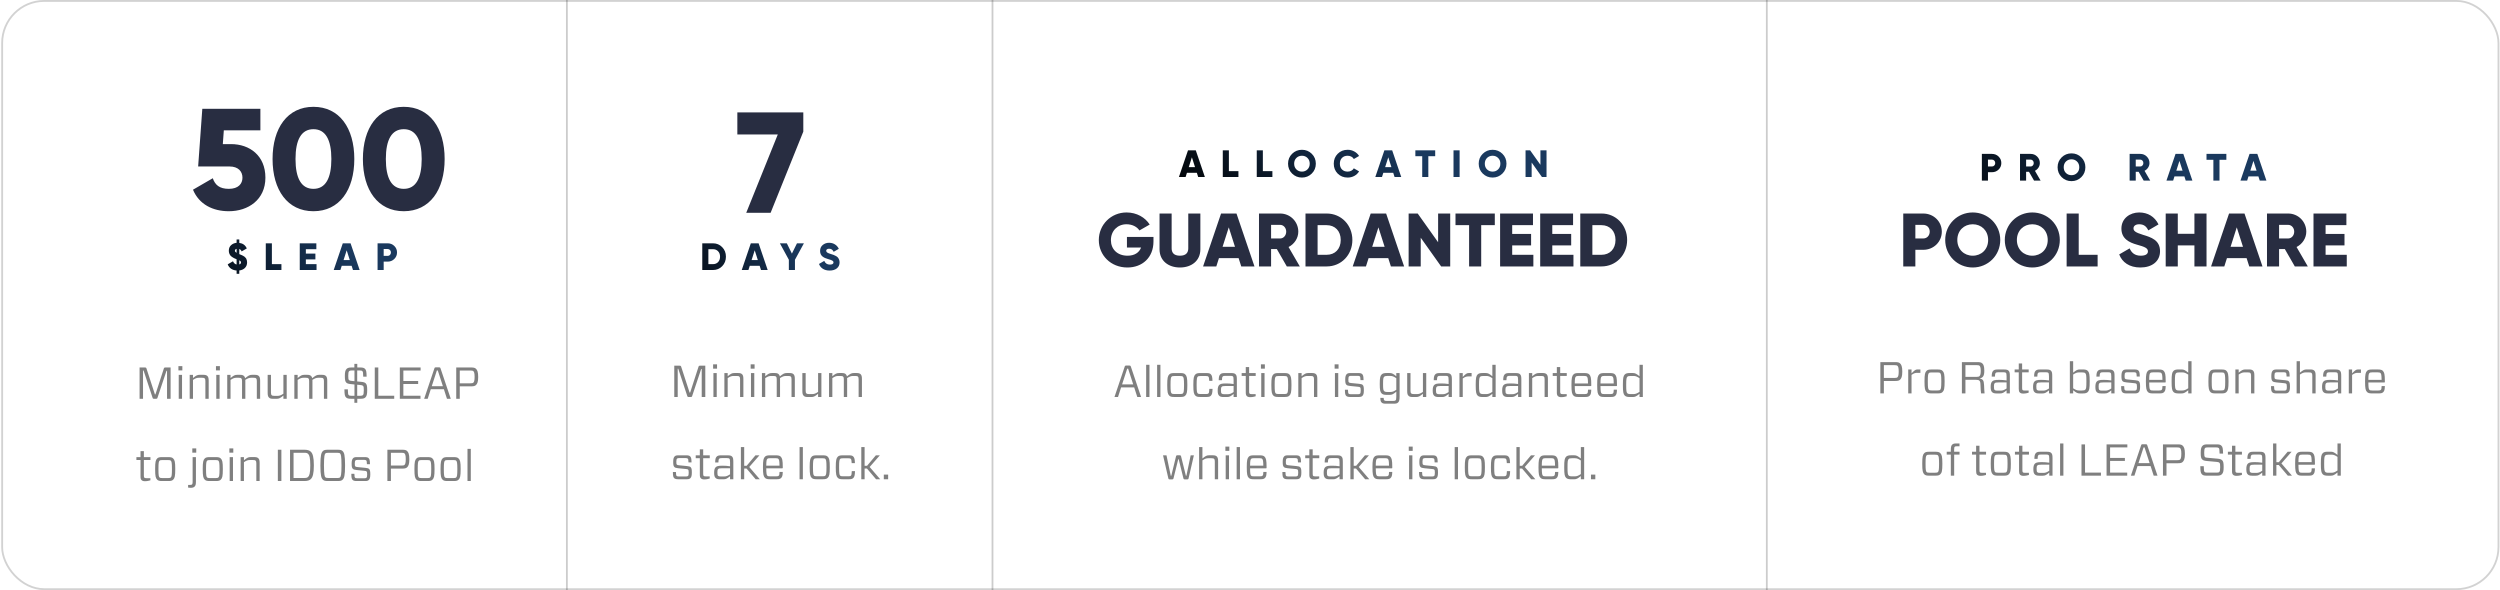 <svg width="1398" height="330" viewBox="0 0 1398 330" fill="none" xmlns="http://www.w3.org/2000/svg">
<g filter="url(#filter0_b_202_29)">
<rect x="0.677" y="-0.008" width="1397" height="330" rx="24.061" fill="white" fill-opacity="0.5"/>
<rect x="1.2" y="0.515" width="1395.95" height="328.954" rx="23.538" stroke="#D2D2D2" stroke-width="1.046"/>
</g>
<path opacity="0.5" d="M95.402 205.492V222.992H93.402V207.342H93.102L88.102 222.317C87.927 222.892 87.827 222.992 87.277 222.992H86.102C85.552 222.992 85.452 222.892 85.277 222.317L80.277 207.192H79.977V222.992H78.052V205.492H81.052C81.627 205.492 81.802 205.667 81.952 206.192L86.627 220.542H86.927L91.577 206.192C91.727 205.667 91.902 205.492 92.477 205.492H95.402ZM101.971 204.742V207.142H99.771V204.742H101.971ZM101.796 209.617V222.992H99.946V209.617H101.796ZM107.924 222.992H106.074V209.617H107.924V211.392C109.674 209.967 110.299 209.592 111.724 209.592H113.674C114.924 209.592 115.499 209.817 115.999 210.292C116.499 210.817 116.699 211.542 116.699 212.967V222.992H114.849V213.092C114.849 212.317 114.749 211.917 114.449 211.617C114.174 211.342 113.924 211.242 112.949 211.242H111.199C110.074 211.242 109.324 211.542 107.924 212.442V222.992ZM122.967 204.742V207.142H120.767V204.742H122.967ZM122.792 209.617V222.992H120.942V209.617H122.792ZM127.07 209.617H128.92V211.392C130.67 209.967 131.295 209.592 132.72 209.592H134.17C135.395 209.592 135.995 209.817 136.47 210.292C136.77 210.592 136.97 210.967 137.07 211.492C138.945 209.992 139.57 209.592 140.995 209.592H142.445C143.695 209.592 144.27 209.817 144.77 210.292C145.27 210.817 145.47 211.542 145.47 212.967V222.992H143.62V213.092C143.62 212.317 143.52 211.917 143.22 211.617C142.945 211.342 142.695 211.242 141.72 211.242H140.47C139.37 211.242 138.57 211.542 137.17 212.442C137.195 212.617 137.195 212.792 137.195 212.967V222.992H135.345V213.092C135.345 212.317 135.245 211.917 134.945 211.617C134.67 211.342 134.395 211.242 133.42 211.242H132.195C131.07 211.242 130.32 211.542 128.92 212.442V222.992H127.07V209.617ZM158.476 209.617H160.326V222.992H158.476V221.192C156.701 222.642 156.051 223.017 154.651 223.017H152.701C151.451 223.017 150.876 222.792 150.401 222.292C149.876 221.792 149.676 221.067 149.676 219.642V209.617H151.526V219.517C151.526 220.267 151.626 220.692 151.926 220.967C152.201 221.242 152.476 221.367 153.451 221.367H155.201C156.301 221.367 157.051 221.092 158.476 220.167V209.617ZM164.594 209.617H166.444V211.392C168.194 209.967 168.819 209.592 170.244 209.592H171.694C172.919 209.592 173.519 209.817 173.994 210.292C174.294 210.592 174.494 210.967 174.594 211.492C176.469 209.992 177.094 209.592 178.519 209.592H179.969C181.219 209.592 181.794 209.817 182.294 210.292C182.794 210.817 182.994 211.542 182.994 212.967V222.992H181.144V213.092C181.144 212.317 181.044 211.917 180.744 211.617C180.469 211.342 180.219 211.242 179.244 211.242H177.994C176.894 211.242 176.094 211.542 174.694 212.442C174.719 212.617 174.719 212.792 174.719 212.967V222.992H172.869V213.092C172.869 212.317 172.769 211.917 172.469 211.617C172.194 211.342 171.919 211.242 170.944 211.242H169.719C168.594 211.242 167.844 211.542 166.444 212.442V222.992H164.594V209.617ZM199.791 225.242H198.166V222.992H196.191C194.891 222.992 194.066 222.792 193.516 222.242C192.866 221.592 192.641 220.867 192.591 217.717H194.516C194.541 220.167 194.691 220.617 194.991 220.917C195.266 221.217 195.641 221.317 196.441 221.317H198.216V214.992L196.241 214.792C194.866 214.667 194.141 214.442 193.641 213.942C193.041 213.317 192.841 212.492 192.841 210.242C192.841 208.092 193.091 207.017 193.841 206.267C194.341 205.767 195.166 205.492 196.466 205.492H198.166V203.492H199.791V205.492H201.441C202.741 205.492 203.541 205.692 204.066 206.217C204.766 206.917 204.966 207.642 205.016 210.642H203.116C203.091 208.392 202.966 207.867 202.641 207.567C202.391 207.292 202.066 207.167 201.266 207.167H199.741V213.317L201.941 213.517C203.266 213.642 204.016 213.867 204.491 214.342C205.116 214.967 205.341 215.842 205.341 218.167C205.341 220.492 205.066 221.492 204.341 222.217C203.841 222.717 203.116 222.992 201.766 222.992H199.791V225.242ZM201.441 215.292L199.741 215.142V221.317H201.541C202.366 221.317 202.666 221.192 202.966 220.917C203.291 220.592 203.441 219.867 203.441 218.192C203.441 216.567 203.366 216.142 202.991 215.767C202.716 215.492 202.391 215.392 201.441 215.292ZM195.191 212.567C195.466 212.817 195.791 212.917 196.741 213.017L198.216 213.167V207.167H196.641C195.816 207.167 195.516 207.292 195.216 207.567C194.866 207.917 194.741 208.717 194.741 210.217C194.741 211.792 194.841 212.217 195.191 212.567ZM211.545 205.492V221.292H220.445V222.992H209.57V205.492H211.545ZM235.134 221.292V222.992H223.584V205.492H235.209V207.192H225.559V213.067H233.834V214.742H225.559V221.292H235.134ZM249.942 222.992L248.217 217.642H240.892L239.167 222.992H237.192L242.892 206.067C243.042 205.542 243.192 205.417 243.842 205.417H245.417C246.042 205.417 246.192 205.542 246.367 206.067L252.067 222.992H249.942ZM244.292 207.167L241.442 215.967H247.667L244.817 207.167H244.292ZM257.102 214.342H263.027C263.977 214.342 264.402 214.242 264.702 213.967C265.027 213.667 265.402 213.042 265.402 210.767C265.402 208.467 265.027 207.867 264.702 207.567C264.402 207.292 263.977 207.192 263.027 207.192H257.102V214.342ZM267.402 210.817C267.402 213.692 266.852 214.667 266.127 215.342C265.577 215.892 264.752 216.042 263.452 216.042H257.102V222.992H255.127V205.492H263.452C264.752 205.492 265.577 205.642 266.127 206.192C266.852 206.867 267.402 207.842 267.402 210.817ZM84.102 267.392V268.592L82.927 268.892C82.452 268.992 81.827 269.092 81.127 269.092C80.252 269.092 79.627 268.942 79.152 268.467C78.702 268.017 78.577 267.442 78.577 266.367V257.217H76.277V255.617H78.577V252.267H80.452V255.617H84.127V257.217H80.452V265.942C80.452 266.642 80.527 266.942 80.727 267.117C80.877 267.292 81.152 267.392 81.902 267.392H84.102ZM90.626 268.992C89.251 268.992 88.476 268.817 87.901 268.242C87.051 267.392 86.751 266.317 86.751 262.292C86.751 258.292 87.051 257.217 87.901 256.367C88.476 255.792 89.251 255.617 90.626 255.617H94.126C95.476 255.617 96.276 255.792 96.826 256.367C97.701 257.217 98.001 258.292 98.001 262.292C98.001 266.317 97.701 267.392 96.826 268.242C96.276 268.817 95.476 268.992 94.126 268.992H90.626ZM88.601 262.292C88.601 265.917 88.801 266.567 89.201 266.967C89.501 267.242 89.876 267.342 90.826 267.342H93.926C94.876 267.342 95.251 267.242 95.526 266.967C95.926 266.567 96.151 265.917 96.151 262.292C96.151 258.692 95.926 258.042 95.526 257.642C95.251 257.342 94.876 257.267 93.926 257.267H90.826C89.876 257.267 89.501 257.342 89.201 257.642C88.801 258.042 88.601 258.692 88.601 262.292ZM107.716 255.617H109.566V269.267C109.566 270.867 109.366 271.542 108.816 272.092C108.291 272.617 107.566 272.792 106.541 272.792C106.191 272.792 105.641 272.742 105.191 272.667V271.167H106.291C106.966 271.167 107.191 271.067 107.391 270.892C107.591 270.667 107.716 270.317 107.716 269.617V255.617ZM109.741 250.742H107.541V253.142H109.741V250.742ZM117.238 268.992C115.863 268.992 115.088 268.817 114.513 268.242C113.663 267.392 113.363 266.317 113.363 262.292C113.363 258.292 113.663 257.217 114.513 256.367C115.088 255.792 115.863 255.617 117.238 255.617H120.738C122.088 255.617 122.888 255.792 123.438 256.367C124.312 257.217 124.613 258.292 124.613 262.292C124.613 266.317 124.312 267.392 123.438 268.242C122.888 268.817 122.088 268.992 120.738 268.992H117.238ZM115.213 262.292C115.213 265.917 115.413 266.567 115.813 266.967C116.113 267.242 116.488 267.342 117.438 267.342H120.538C121.488 267.342 121.863 267.242 122.138 266.967C122.538 266.567 122.763 265.917 122.763 262.292C122.763 258.692 122.538 258.042 122.138 257.642C121.863 257.342 121.488 257.267 120.538 257.267H117.438C116.488 257.267 116.113 257.342 115.813 257.642C115.413 258.042 115.213 258.692 115.213 262.292ZM130.462 250.742V253.142H128.262V250.742H130.462ZM130.287 255.617V268.992H128.437V255.617H130.287ZM136.415 268.992H134.565V255.617H136.415V257.392C138.165 255.967 138.79 255.592 140.215 255.592H142.165C143.415 255.592 143.99 255.817 144.49 256.292C144.99 256.817 145.19 257.542 145.19 258.967V268.992H143.34V259.092C143.34 258.317 143.24 257.917 142.94 257.617C142.665 257.342 142.415 257.242 141.44 257.242H139.69C138.565 257.242 137.815 257.542 136.415 258.442V268.992ZM157.348 268.992H155.373V251.492H157.348V268.992ZM162.183 251.492H170.083C171.958 251.492 172.958 251.817 173.783 252.567C174.858 253.592 175.508 255.542 175.508 260.242C175.508 264.942 174.858 266.892 173.783 267.917C172.958 268.667 171.958 268.992 170.083 268.992H162.183V251.492ZM173.508 260.267C173.508 255.867 173.008 254.467 172.308 253.817C171.783 253.317 171.283 253.192 170.083 253.192H164.158V267.292H170.083C171.283 267.292 171.808 267.167 172.308 266.667C173.008 266.017 173.508 264.617 173.508 260.267ZM183.364 251.492H188.764C190.364 251.492 190.989 251.692 191.514 252.192C192.439 253.042 192.964 254.317 192.964 260.242C192.964 266.167 192.439 267.442 191.514 268.292C190.989 268.792 190.364 268.992 188.764 268.992H183.364C181.789 268.992 181.164 268.792 180.614 268.292C179.714 267.442 179.164 266.167 179.164 260.242C179.164 254.317 179.714 253.042 180.614 252.192C181.164 251.692 181.789 251.492 183.364 251.492ZM181.164 260.242C181.164 265.617 181.564 266.517 181.964 266.917C182.214 267.142 182.514 267.292 183.564 267.292H188.564C189.614 267.317 189.914 267.142 190.164 266.917C190.589 266.517 190.964 265.617 190.964 260.242C190.964 254.867 190.589 253.967 190.164 253.567C189.914 253.342 189.614 253.192 188.564 253.192H183.564C182.514 253.192 182.214 253.342 181.964 253.567C181.564 253.967 181.164 254.867 181.164 260.242ZM207.066 265.217C207.066 267.042 206.816 267.817 206.241 268.392C205.816 268.817 205.241 268.992 204.266 268.992H199.366C198.341 268.992 197.616 268.792 197.241 268.417C196.666 267.842 196.491 267.292 196.466 264.942H198.166C198.216 266.567 198.316 266.892 198.566 267.142C198.741 267.317 198.991 267.442 199.691 267.442H203.841C204.441 267.442 204.716 267.342 204.941 267.117C205.141 266.917 205.316 266.592 205.316 265.317C205.316 264.167 205.191 263.817 204.991 263.642C204.816 263.442 204.566 263.317 203.716 263.267L199.466 262.842C198.241 262.717 197.691 262.542 197.316 262.167C196.816 261.667 196.641 261.017 196.641 259.292C196.641 257.617 196.916 256.767 197.466 256.217C197.891 255.792 198.441 255.617 199.441 255.617H204.066C205.141 255.617 205.741 255.817 206.116 256.192C206.641 256.717 206.866 257.342 206.891 259.567H205.191C205.141 257.992 205.016 257.692 204.791 257.467C204.616 257.292 204.341 257.167 203.666 257.167H199.841C199.291 257.167 198.991 257.267 198.791 257.467C198.566 257.692 198.391 258.042 198.391 259.192C198.391 260.267 198.466 260.592 198.691 260.792C198.891 261.017 199.116 261.117 199.991 261.192L204.291 261.617C205.516 261.717 206.066 261.917 206.416 262.267C206.916 262.767 207.066 263.542 207.066 265.217ZM218.601 260.342H224.526C225.476 260.342 225.901 260.242 226.201 259.967C226.526 259.667 226.901 259.042 226.901 256.767C226.901 254.467 226.526 253.867 226.201 253.567C225.901 253.292 225.476 253.192 224.526 253.192H218.601V260.342ZM228.901 256.817C228.901 259.692 228.351 260.667 227.626 261.342C227.076 261.892 226.251 262.042 224.951 262.042H218.601V268.992H216.626V251.492H224.951C226.251 251.492 227.076 251.642 227.626 252.192C228.351 252.867 228.901 253.842 228.901 256.817ZM235.621 268.992C234.246 268.992 233.471 268.817 232.896 268.242C232.046 267.392 231.746 266.317 231.746 262.292C231.746 258.292 232.046 257.217 232.896 256.367C233.471 255.792 234.246 255.617 235.621 255.617H239.121C240.471 255.617 241.271 255.792 241.821 256.367C242.696 257.217 242.996 258.292 242.996 262.292C242.996 266.317 242.696 267.392 241.821 268.242C241.271 268.817 240.471 268.992 239.121 268.992H235.621ZM233.596 262.292C233.596 265.917 233.796 266.567 234.196 266.967C234.496 267.242 234.871 267.342 235.821 267.342H238.921C239.871 267.342 240.246 267.242 240.521 266.967C240.921 266.567 241.146 265.917 241.146 262.292C241.146 258.692 240.921 258.042 240.521 257.642C240.246 257.342 239.871 257.267 238.921 257.267H235.821C234.871 257.267 234.496 257.342 234.196 257.642C233.796 258.042 233.596 258.692 233.596 262.292ZM250.221 268.992C248.846 268.992 248.071 268.817 247.496 268.242C246.646 267.392 246.346 266.317 246.346 262.292C246.346 258.292 246.646 257.217 247.496 256.367C248.071 255.792 248.846 255.617 250.221 255.617H253.721C255.071 255.617 255.871 255.792 256.421 256.367C257.296 257.217 257.596 258.292 257.596 262.292C257.596 266.317 257.296 267.392 256.421 268.242C255.871 268.817 255.071 268.992 253.721 268.992H250.221ZM248.196 262.292C248.196 265.917 248.396 266.567 248.796 266.967C249.096 267.242 249.471 267.342 250.421 267.342H253.521C254.471 267.342 254.846 267.242 255.121 266.967C255.521 266.567 255.746 265.917 255.746 262.292C255.746 258.692 255.521 258.042 255.121 257.642C254.846 257.342 254.471 257.267 253.521 257.267H250.421C249.471 257.267 249.096 257.342 248.796 257.642C248.396 258.042 248.196 258.692 248.196 262.292ZM263.271 268.992H261.421V250.992H263.271V268.992Z" fill="black"/>
<path opacity="0.5" d="M394.402 204.492V221.992H392.402V206.342H392.102L387.102 221.317C386.927 221.892 386.827 221.992 386.277 221.992H385.102C384.552 221.992 384.452 221.892 384.277 221.317L379.277 206.192H378.977V221.992H377.052V204.492H380.052C380.627 204.492 380.802 204.667 380.952 205.192L385.627 219.542H385.927L390.577 205.192C390.727 204.667 390.902 204.492 391.477 204.492H394.402ZM400.971 203.742V206.142H398.771V203.742H400.971ZM400.796 208.617V221.992H398.946V208.617H400.796ZM406.924 221.992H405.074V208.617H406.924V210.392C408.674 208.967 409.299 208.592 410.724 208.592H412.674C413.924 208.592 414.499 208.817 414.999 209.292C415.499 209.817 415.699 210.542 415.699 211.967V221.992H413.849V212.092C413.849 211.317 413.749 210.917 413.449 210.617C413.174 210.342 412.924 210.242 411.949 210.242H410.199C409.074 210.242 408.324 210.542 406.924 211.442V221.992ZM421.967 203.742V206.142H419.767V203.742H421.967ZM421.792 208.617V221.992H419.942V208.617H421.792ZM426.07 208.617H427.92V210.392C429.67 208.967 430.295 208.592 431.72 208.592H433.17C434.395 208.592 434.995 208.817 435.47 209.292C435.77 209.592 435.97 209.967 436.07 210.492C437.945 208.992 438.57 208.592 439.995 208.592H441.445C442.695 208.592 443.27 208.817 443.77 209.292C444.27 209.817 444.47 210.542 444.47 211.967V221.992H442.62V212.092C442.62 211.317 442.52 210.917 442.22 210.617C441.945 210.342 441.695 210.242 440.72 210.242H439.47C438.37 210.242 437.57 210.542 436.17 211.442C436.195 211.617 436.195 211.792 436.195 211.967V221.992H434.345V212.092C434.345 211.317 434.245 210.917 433.945 210.617C433.67 210.342 433.395 210.242 432.42 210.242H431.195C430.07 210.242 429.32 210.542 427.92 211.442V221.992H426.07V208.617ZM457.476 208.617H459.326V221.992H457.476V220.192C455.701 221.642 455.051 222.017 453.651 222.017H451.701C450.451 222.017 449.876 221.792 449.401 221.292C448.876 220.792 448.676 220.067 448.676 218.642V208.617H450.526V218.517C450.526 219.267 450.626 219.692 450.926 219.967C451.201 220.242 451.476 220.367 452.451 220.367H454.201C455.301 220.367 456.051 220.092 457.476 219.167V208.617ZM463.594 208.617H465.444V210.392C467.194 208.967 467.819 208.592 469.244 208.592H470.694C471.919 208.592 472.519 208.817 472.994 209.292C473.294 209.592 473.494 209.967 473.594 210.492C475.469 208.992 476.094 208.592 477.519 208.592H478.969C480.219 208.592 480.794 208.817 481.294 209.292C481.794 209.817 481.994 210.542 481.994 211.967V221.992H480.144V212.092C480.144 211.317 480.044 210.917 479.744 210.617C479.469 210.342 479.219 210.242 478.244 210.242H476.994C475.894 210.242 475.094 210.542 473.694 211.442C473.719 211.617 473.719 211.792 473.719 211.967V221.992H471.869V212.092C471.869 211.317 471.769 210.917 471.469 210.617C471.194 210.342 470.919 210.242 469.944 210.242H468.719C467.594 210.242 466.844 210.542 465.444 211.442V221.992H463.594V208.617ZM386.877 264.217C386.877 266.042 386.627 266.817 386.052 267.392C385.627 267.817 385.052 267.992 384.077 267.992H379.177C378.152 267.992 377.427 267.792 377.052 267.417C376.477 266.842 376.302 266.292 376.277 263.942H377.977C378.027 265.567 378.127 265.892 378.377 266.142C378.552 266.317 378.802 266.442 379.502 266.442H383.652C384.252 266.442 384.527 266.342 384.752 266.117C384.952 265.917 385.127 265.592 385.127 264.317C385.127 263.167 385.002 262.817 384.802 262.642C384.627 262.442 384.377 262.317 383.527 262.267L379.277 261.842C378.052 261.717 377.502 261.542 377.127 261.167C376.627 260.667 376.452 260.017 376.452 258.292C376.452 256.617 376.727 255.767 377.277 255.217C377.702 254.792 378.252 254.617 379.252 254.617H383.877C384.952 254.617 385.552 254.817 385.927 255.192C386.452 255.717 386.677 256.342 386.702 258.567H385.002C384.952 256.992 384.827 256.692 384.602 256.467C384.427 256.292 384.152 256.167 383.477 256.167H379.652C379.102 256.167 378.802 256.267 378.602 256.467C378.377 256.692 378.202 257.042 378.202 258.192C378.202 259.267 378.277 259.592 378.502 259.792C378.702 260.017 378.927 260.117 379.802 260.192L384.102 260.617C385.327 260.717 385.877 260.917 386.227 261.267C386.727 261.767 386.877 262.542 386.877 264.217ZM396.871 266.392V267.592L395.696 267.892C395.221 267.992 394.596 268.092 393.896 268.092C393.021 268.092 392.396 267.942 391.921 267.467C391.471 267.017 391.346 266.442 391.346 265.367V256.217H389.046V254.617H391.346V251.267H393.221V254.617H396.896V256.217H393.221V264.942C393.221 265.642 393.296 265.942 393.496 266.117C393.646 266.292 393.921 266.392 394.671 266.392H396.871ZM399.921 258.592C399.946 256.667 400.221 255.917 400.771 255.342C401.321 254.792 401.971 254.617 403.246 254.617H406.846C408.321 254.617 408.921 254.842 409.371 255.317C409.946 255.892 410.071 256.617 410.071 258.392V267.992H408.246V266.292C406.596 267.617 405.996 268.017 404.596 268.017H402.646C401.421 268.017 400.671 267.817 400.146 267.267C399.646 266.792 399.346 266.067 399.346 264.367C399.346 262.742 399.646 261.842 400.171 261.317C400.746 260.742 401.446 260.417 404.021 260.417C405.321 260.417 406.896 260.517 408.246 260.742V258.517C408.246 257.192 408.121 256.742 407.871 256.492C407.646 256.267 407.346 256.167 406.471 256.167H403.721C402.871 256.167 402.471 256.242 402.171 256.542C401.871 256.867 401.746 257.367 401.721 258.592H399.921ZM404.896 266.442C406.096 266.442 406.796 266.167 408.246 265.242V261.842H403.896C402.321 261.842 401.946 261.967 401.621 262.292C401.271 262.642 401.171 263.017 401.171 264.117C401.171 265.292 401.271 265.792 401.571 266.067C401.871 266.342 402.246 266.442 403.021 266.442H404.896ZM416.152 267.992H414.302V249.992H416.152V260.467H417.527L422.452 254.617H424.677L418.977 261.142L424.877 267.992H422.552L417.477 262.017H416.152V267.992ZM437.42 261.892H428.495C428.52 264.942 428.72 265.617 429.095 265.992C429.395 266.292 429.745 266.367 430.695 266.367H434.02C434.845 266.367 435.195 266.267 435.47 265.992C435.77 265.692 435.895 265.267 435.92 263.892H437.72C437.67 265.942 437.445 266.642 436.795 267.292C436.295 267.792 435.645 267.992 434.37 267.992H430.52C429.145 267.992 428.37 267.817 427.795 267.242C426.945 266.392 426.645 265.317 426.645 261.292C426.645 257.292 426.945 256.217 427.795 255.367C428.37 254.792 429.145 254.617 430.52 254.617H433.87C435.22 254.617 436.045 254.817 436.57 255.342C437.42 256.217 437.72 257.292 437.72 261.167V261.592C437.72 261.792 437.645 261.892 437.42 261.892ZM429.07 256.642C428.695 257.017 428.52 257.617 428.495 260.417H435.895C435.87 257.667 435.67 256.992 435.27 256.617C434.995 256.342 434.645 256.217 433.67 256.217H430.695C429.745 256.217 429.395 256.317 429.07 256.642ZM448.965 267.992H447.115V249.992H448.965V267.992ZM456.643 267.992C455.268 267.992 454.493 267.817 453.918 267.242C453.068 266.392 452.768 265.317 452.768 261.292C452.768 257.292 453.068 256.217 453.918 255.367C454.493 254.792 455.268 254.617 456.643 254.617H460.143C461.493 254.617 462.293 254.792 462.843 255.367C463.718 256.217 464.018 257.292 464.018 261.292C464.018 265.317 463.718 266.392 462.843 267.242C462.293 267.817 461.493 267.992 460.143 267.992H456.643ZM454.618 261.292C454.618 264.917 454.818 265.567 455.218 265.967C455.518 266.242 455.893 266.342 456.843 266.342H459.943C460.893 266.342 461.268 266.242 461.543 265.967C461.943 265.567 462.168 264.917 462.168 261.292C462.168 257.692 461.943 257.042 461.543 256.642C461.268 256.342 460.893 256.267 459.943 256.267H456.843C455.893 256.267 455.518 256.342 455.218 256.642C454.818 257.042 454.618 257.692 454.618 261.292ZM476.317 263.467H478.117C478.042 265.892 477.792 266.667 477.142 267.317C476.667 267.792 476.042 267.992 474.767 267.992H471.242C469.867 267.992 469.092 267.817 468.517 267.242C467.667 266.392 467.367 265.317 467.367 261.292C467.367 257.292 467.667 256.217 468.517 255.367C469.092 254.792 469.867 254.617 471.242 254.617H474.742C476.067 254.617 476.642 254.792 477.142 255.292C477.767 255.917 478.017 256.767 478.067 258.992H476.267C476.192 257.292 476.042 256.892 475.767 256.617C475.492 256.342 475.192 256.267 474.367 256.267H471.442C470.492 256.267 470.117 256.342 469.817 256.642C469.417 257.042 469.217 257.692 469.217 261.292C469.217 264.917 469.417 265.567 469.817 265.967C470.117 266.242 470.492 266.342 471.442 266.342H474.367C475.192 266.342 475.517 266.267 475.817 265.992C476.117 265.692 476.267 265.167 476.317 263.467ZM483.486 267.992H481.636V249.992H483.486V260.467H484.861L489.786 254.617H492.011L486.311 261.142L492.211 267.992H489.886L484.811 262.017H483.486V267.992ZM494.223 265.392H496.648V267.992H494.223V265.392Z" fill="black"/>
<path d="M412.322 62.856H449.211V73.602L430.927 118.992H417.294L434.937 75.206H412.322V62.856Z" fill="#282D41"/>
<path d="M398.685 136.059C400.747 136.059 402.468 136.777 403.848 138.213C405.242 139.635 405.938 141.406 405.938 143.525C405.938 145.644 405.242 147.422 403.848 148.859C402.468 150.281 400.747 150.992 398.685 150.992H392.712V136.059H398.685ZM398.685 147.707C399.866 147.707 400.818 147.33 401.544 146.576C402.283 145.808 402.653 144.791 402.653 143.525C402.653 142.259 402.283 141.25 401.544 140.496C400.818 139.728 399.866 139.344 398.685 139.344H396.125V147.707H398.685ZM425.556 150.992L424.809 148.645H419.263L418.516 150.992H414.783L419.86 136.059H424.212L429.289 150.992H425.556ZM420.287 145.445H423.785L422.036 139.963L420.287 145.445ZM449.553 136.059L444.539 145.253V150.992H441.126V145.253L436.113 136.059H439.995L442.833 141.819L445.67 136.059H449.553ZM463.949 151.291C462.427 151.291 461.155 150.963 460.131 150.309C459.121 149.641 458.403 148.738 457.976 147.6L460.92 145.893C461.517 147.273 462.563 147.963 464.056 147.963C465.407 147.963 466.083 147.557 466.083 146.747C466.083 146.306 465.862 145.964 465.421 145.723C464.995 145.467 464.184 145.175 462.989 144.848C462.363 144.677 461.816 144.485 461.347 144.272C460.877 144.059 460.415 143.781 459.96 143.44C459.519 143.084 459.178 142.643 458.936 142.117C458.708 141.591 458.595 140.987 458.595 140.304C458.595 138.924 459.085 137.822 460.067 136.997C461.062 136.172 462.243 135.76 463.608 135.76C464.831 135.76 465.912 136.051 466.851 136.635C467.789 137.203 468.529 138.035 469.069 139.131L466.189 140.816C465.919 140.247 465.585 139.82 465.187 139.536C464.788 139.237 464.262 139.088 463.608 139.088C463.096 139.088 462.698 139.202 462.413 139.429C462.143 139.643 462.008 139.906 462.008 140.219C462.008 140.588 462.179 140.908 462.52 141.179C462.875 141.449 463.601 141.747 464.696 142.075C465.293 142.259 465.755 142.409 466.083 142.523C466.41 142.636 466.822 142.828 467.32 143.099C467.832 143.355 468.216 143.632 468.472 143.931C468.742 144.215 468.977 144.599 469.176 145.083C469.389 145.552 469.496 146.092 469.496 146.704C469.496 148.126 468.984 149.25 467.96 150.075C466.936 150.885 465.599 151.291 463.949 151.291Z" fill="url(#paint0_linear_202_29)"/>
<path opacity="0.5" d="M635.968 221.992L634.243 216.642H626.918L625.193 221.992H623.218L628.918 205.067C629.068 204.542 629.218 204.417 629.868 204.417H631.443C632.068 204.417 632.218 204.542 632.393 205.067L638.093 221.992H635.968ZM630.318 206.167L627.468 214.967H633.693L630.843 206.167H630.318ZM642.779 221.992H640.929V203.992H642.779V221.992ZM648.907 221.992H647.057V203.992H648.907V221.992ZM656.585 221.992C655.21 221.992 654.435 221.817 653.86 221.242C653.01 220.392 652.71 219.317 652.71 215.292C652.71 211.292 653.01 210.217 653.86 209.367C654.435 208.792 655.21 208.617 656.585 208.617H660.085C661.435 208.617 662.235 208.792 662.785 209.367C663.66 210.217 663.96 211.292 663.96 215.292C663.96 219.317 663.66 220.392 662.785 221.242C662.235 221.817 661.435 221.992 660.085 221.992H656.585ZM654.56 215.292C654.56 218.917 654.76 219.567 655.16 219.967C655.46 220.242 655.835 220.342 656.785 220.342H659.885C660.835 220.342 661.21 220.242 661.485 219.967C661.885 219.567 662.11 218.917 662.11 215.292C662.11 211.692 661.885 211.042 661.485 210.642C661.21 210.342 660.835 210.267 659.885 210.267H656.785C655.835 210.267 655.46 210.342 655.16 210.642C654.76 211.042 654.56 211.692 654.56 215.292ZM676.259 217.467H678.059C677.984 219.892 677.734 220.667 677.084 221.317C676.609 221.792 675.984 221.992 674.709 221.992H671.184C669.809 221.992 669.034 221.817 668.459 221.242C667.609 220.392 667.309 219.317 667.309 215.292C667.309 211.292 667.609 210.217 668.459 209.367C669.034 208.792 669.809 208.617 671.184 208.617H674.684C676.009 208.617 676.584 208.792 677.084 209.292C677.709 209.917 677.959 210.767 678.009 212.992H676.209C676.134 211.292 675.984 210.892 675.709 210.617C675.434 210.342 675.134 210.267 674.309 210.267H671.384C670.434 210.267 670.059 210.342 669.759 210.642C669.359 211.042 669.159 211.692 669.159 215.292C669.159 218.917 669.359 219.567 669.759 219.967C670.059 220.242 670.434 220.342 671.384 220.342H674.309C675.134 220.342 675.459 220.267 675.759 219.992C676.059 219.692 676.209 219.167 676.259 217.467ZM681.503 212.592C681.528 210.667 681.803 209.917 682.353 209.342C682.903 208.792 683.553 208.617 684.828 208.617H688.428C689.903 208.617 690.503 208.842 690.953 209.317C691.528 209.892 691.653 210.617 691.653 212.392V221.992H689.828V220.292C688.178 221.617 687.578 222.017 686.178 222.017H684.228C683.003 222.017 682.253 221.817 681.728 221.267C681.228 220.792 680.928 220.067 680.928 218.367C680.928 216.742 681.228 215.842 681.753 215.317C682.328 214.742 683.028 214.417 685.603 214.417C686.903 214.417 688.478 214.517 689.828 214.742V212.517C689.828 211.192 689.703 210.742 689.453 210.492C689.228 210.267 688.928 210.167 688.053 210.167H685.303C684.453 210.167 684.053 210.242 683.753 210.542C683.453 210.867 683.328 211.367 683.303 212.592H681.503ZM686.478 220.442C687.678 220.442 688.378 220.167 689.828 219.242V215.842H685.478C683.903 215.842 683.528 215.967 683.203 216.292C682.853 216.642 682.753 217.017 682.753 218.117C682.753 219.292 682.853 219.792 683.153 220.067C683.453 220.342 683.828 220.442 684.603 220.442H686.478ZM702.16 220.392V221.592L700.985 221.892C700.51 221.992 699.885 222.092 699.185 222.092C698.31 222.092 697.685 221.942 697.21 221.467C696.76 221.017 696.635 220.442 696.635 219.367V210.217H694.335V208.617H696.635V205.267H698.51V208.617H702.185V210.217H698.51V218.942C698.51 219.642 698.585 219.942 698.785 220.117C698.935 220.292 699.21 220.392 699.96 220.392H702.16ZM707.309 203.742V206.142H705.109V203.742H707.309ZM707.134 208.617V221.992H705.284V208.617H707.134ZM714.812 221.992C713.437 221.992 712.662 221.817 712.087 221.242C711.237 220.392 710.937 219.317 710.937 215.292C710.937 211.292 711.237 210.217 712.087 209.367C712.662 208.792 713.437 208.617 714.812 208.617H718.312C719.662 208.617 720.462 208.792 721.012 209.367C721.887 210.217 722.187 211.292 722.187 215.292C722.187 219.317 721.887 220.392 721.012 221.242C720.462 221.817 719.662 221.992 718.312 221.992H714.812ZM712.787 215.292C712.787 218.917 712.987 219.567 713.387 219.967C713.687 220.242 714.062 220.342 715.012 220.342H718.112C719.062 220.342 719.437 220.242 719.712 219.967C720.112 219.567 720.337 218.917 720.337 215.292C720.337 211.692 720.112 211.042 719.712 210.642C719.437 210.342 719.062 210.267 718.112 210.267H715.012C714.062 210.267 713.687 210.342 713.387 210.642C712.987 211.042 712.787 211.692 712.787 215.292ZM727.862 221.992H726.012V208.617H727.862V210.392C729.612 208.967 730.237 208.592 731.662 208.592H733.612C734.862 208.592 735.437 208.817 735.937 209.292C736.437 209.817 736.637 210.542 736.637 211.967V221.992H734.787V212.092C734.787 211.317 734.687 210.917 734.387 210.617C734.112 210.342 733.862 210.242 732.887 210.242H731.137C730.012 210.242 729.262 210.542 727.862 211.442V221.992ZM748.52 203.742V206.142H746.32V203.742H748.52ZM748.345 208.617V221.992H746.495V208.617H748.345ZM762.673 218.217C762.673 220.042 762.423 220.817 761.848 221.392C761.423 221.817 760.848 221.992 759.873 221.992H754.973C753.948 221.992 753.223 221.792 752.848 221.417C752.273 220.842 752.098 220.292 752.073 217.942H753.773C753.823 219.567 753.923 219.892 754.173 220.142C754.348 220.317 754.598 220.442 755.298 220.442H759.448C760.048 220.442 760.323 220.342 760.548 220.117C760.748 219.917 760.923 219.592 760.923 218.317C760.923 217.167 760.798 216.817 760.598 216.642C760.423 216.442 760.173 216.317 759.323 216.267L755.073 215.842C753.848 215.717 753.298 215.542 752.923 215.167C752.423 214.667 752.248 214.017 752.248 212.292C752.248 210.617 752.523 209.767 753.073 209.217C753.498 208.792 754.048 208.617 755.048 208.617H759.673C760.748 208.617 761.348 208.817 761.723 209.192C762.248 209.717 762.473 210.342 762.498 212.567H760.798C760.748 210.992 760.623 210.692 760.398 210.467C760.223 210.292 759.948 210.167 759.273 210.167H755.448C754.898 210.167 754.598 210.267 754.398 210.467C754.173 210.692 753.998 211.042 753.998 212.192C753.998 213.267 754.073 213.592 754.298 213.792C754.498 214.017 754.723 214.117 755.598 214.192L759.898 214.617C761.123 214.717 761.673 214.917 762.023 215.267C762.523 215.767 762.673 216.542 762.673 218.217ZM779.483 225.742H774.758C773.608 225.742 773.033 225.492 772.608 225.092C772.083 224.567 771.908 223.967 771.883 222.492H773.733C773.758 223.367 773.858 223.642 774.133 223.892C774.308 224.092 774.583 224.192 775.358 224.192H779.133C779.858 224.192 780.158 224.117 780.408 223.867C780.658 223.617 780.808 223.342 780.808 221.892V219.042C779.033 220.467 778.383 220.817 777.008 220.817H775.458C773.933 220.817 773.183 220.567 772.608 219.992C771.833 219.192 771.558 218.217 771.558 214.692C771.558 211.167 771.833 210.217 772.608 209.417C773.183 208.842 773.933 208.592 775.458 208.592H777.008C778.383 208.592 779.033 208.942 780.808 210.392V208.617H782.658V221.692C782.658 223.817 782.408 224.467 781.808 225.067C781.383 225.517 780.758 225.742 779.483 225.742ZM777.558 219.192C778.683 219.192 779.458 218.842 780.808 217.967V211.492C779.433 210.592 778.633 210.217 777.483 210.217H775.833C774.758 210.217 774.333 210.392 774.033 210.692C773.533 211.192 773.408 211.792 773.408 214.692C773.408 217.617 773.533 218.217 774.033 218.692C774.333 219.017 774.758 219.192 775.833 219.192H777.558ZM795.699 208.617H797.549V221.992H795.699V220.192C793.924 221.642 793.274 222.017 791.874 222.017H789.924C788.674 222.017 788.099 221.792 787.624 221.292C787.099 220.792 786.899 220.067 786.899 218.642V208.617H788.749V218.517C788.749 219.267 788.849 219.692 789.149 219.967C789.424 220.242 789.699 220.367 790.674 220.367H792.424C793.524 220.367 794.274 220.092 795.699 219.167V208.617ZM801.742 212.592C801.767 210.667 802.042 209.917 802.592 209.342C803.142 208.792 803.792 208.617 805.067 208.617H808.667C810.142 208.617 810.742 208.842 811.192 209.317C811.767 209.892 811.892 210.617 811.892 212.392V221.992H810.067V220.292C808.417 221.617 807.817 222.017 806.417 222.017H804.467C803.242 222.017 802.492 221.817 801.967 221.267C801.467 220.792 801.167 220.067 801.167 218.367C801.167 216.742 801.467 215.842 801.992 215.317C802.567 214.742 803.267 214.417 805.842 214.417C807.142 214.417 808.717 214.517 810.067 214.742V212.517C810.067 211.192 809.942 210.742 809.692 210.492C809.467 210.267 809.167 210.167 808.292 210.167H805.542C804.692 210.167 804.292 210.242 803.992 210.542C803.692 210.867 803.567 211.367 803.542 212.592H801.742ZM806.717 220.442C807.917 220.442 808.617 220.167 810.067 219.242V215.842H805.717C804.142 215.842 803.767 215.967 803.442 216.292C803.092 216.642 802.992 217.017 802.992 218.117C802.992 219.292 803.092 219.792 803.392 220.067C803.692 220.342 804.067 220.442 804.842 220.442H806.717ZM817.974 221.992H816.124V208.617H817.974V210.792C819.599 209.092 820.199 208.592 821.324 208.592H822.924V210.492H821.149C820.124 210.492 819.424 210.642 817.974 211.642V221.992ZM836.369 221.992H834.519V220.217C832.744 221.642 832.069 222.017 830.719 222.017H829.119C827.619 222.017 826.844 221.767 826.269 221.192C825.494 220.392 825.219 219.342 825.219 215.292C825.219 211.267 825.494 210.217 826.269 209.417C826.844 208.842 827.619 208.592 829.119 208.592H830.719C832.069 208.592 832.719 208.942 834.519 210.392V203.992H836.369V221.992ZM831.194 220.367C832.319 220.367 833.119 220.017 834.519 219.117V211.492C833.169 210.617 832.394 210.242 831.244 210.242H829.494C828.419 210.242 828.019 210.392 827.694 210.717C827.219 211.192 827.069 211.992 827.069 215.292C827.069 218.617 827.219 219.392 827.694 219.892C828.019 220.192 828.419 220.367 829.494 220.367H831.194ZM840.585 212.592C840.61 210.667 840.885 209.917 841.435 209.342C841.985 208.792 842.635 208.617 843.91 208.617H847.51C848.985 208.617 849.585 208.842 850.035 209.317C850.61 209.892 850.735 210.617 850.735 212.392V221.992H848.91V220.292C847.26 221.617 846.66 222.017 845.26 222.017H843.31C842.085 222.017 841.335 221.817 840.81 221.267C840.31 220.792 840.01 220.067 840.01 218.367C840.01 216.742 840.31 215.842 840.835 215.317C841.41 214.742 842.11 214.417 844.685 214.417C845.985 214.417 847.56 214.517 848.91 214.742V212.517C848.91 211.192 848.785 210.742 848.535 210.492C848.31 210.267 848.01 210.167 847.135 210.167H844.385C843.535 210.167 843.135 210.242 842.835 210.542C842.535 210.867 842.41 211.367 842.385 212.592H840.585ZM845.56 220.442C846.76 220.442 847.46 220.167 848.91 219.242V215.842H844.56C842.985 215.842 842.61 215.967 842.285 216.292C841.935 216.642 841.835 217.017 841.835 218.117C841.835 219.292 841.935 219.792 842.235 220.067C842.535 220.342 842.91 220.442 843.685 220.442H845.56ZM856.817 221.992H854.967V208.617H856.817V210.392C858.567 208.967 859.192 208.592 860.617 208.592H862.567C863.817 208.592 864.392 208.817 864.892 209.292C865.392 209.817 865.592 210.542 865.592 211.967V221.992H863.742V212.092C863.742 211.317 863.642 210.917 863.342 210.617C863.067 210.342 862.817 210.242 861.842 210.242H860.092C858.967 210.242 858.217 210.542 856.817 211.442V221.992ZM876.11 220.392V221.592L874.935 221.892C874.46 221.992 873.835 222.092 873.135 222.092C872.26 222.092 871.635 221.942 871.16 221.467C870.71 221.017 870.585 220.442 870.585 219.367V210.217H868.285V208.617H870.585V205.267H872.46V208.617H876.135V210.217H872.46V218.942C872.46 219.642 872.535 219.942 872.735 220.117C872.885 220.292 873.16 220.392 873.91 220.392H876.11ZM889.534 215.892H880.609C880.634 218.942 880.834 219.617 881.209 219.992C881.509 220.292 881.859 220.367 882.809 220.367H886.134C886.959 220.367 887.309 220.267 887.584 219.992C887.884 219.692 888.009 219.267 888.034 217.892H889.834C889.784 219.942 889.559 220.642 888.909 221.292C888.409 221.792 887.759 221.992 886.484 221.992H882.634C881.259 221.992 880.484 221.817 879.909 221.242C879.059 220.392 878.759 219.317 878.759 215.292C878.759 211.292 879.059 210.217 879.909 209.367C880.484 208.792 881.259 208.617 882.634 208.617H885.984C887.334 208.617 888.159 208.817 888.684 209.342C889.534 210.217 889.834 211.292 889.834 215.167V215.592C889.834 215.792 889.759 215.892 889.534 215.892ZM881.184 210.642C880.809 211.017 880.634 211.617 880.609 214.417H888.009C887.984 211.667 887.784 210.992 887.384 210.617C887.109 210.342 886.759 210.217 885.784 210.217H882.809C881.859 210.217 881.509 210.317 881.184 210.642ZM903.914 215.892H894.989C895.014 218.942 895.214 219.617 895.589 219.992C895.889 220.292 896.239 220.367 897.189 220.367H900.514C901.339 220.367 901.689 220.267 901.964 219.992C902.264 219.692 902.389 219.267 902.414 217.892H904.214C904.164 219.942 903.939 220.642 903.289 221.292C902.789 221.792 902.139 221.992 900.864 221.992H897.014C895.639 221.992 894.864 221.817 894.289 221.242C893.439 220.392 893.139 219.317 893.139 215.292C893.139 211.292 893.439 210.217 894.289 209.367C894.864 208.792 895.639 208.617 897.014 208.617H900.364C901.714 208.617 902.539 208.817 903.064 209.342C903.914 210.217 904.214 211.292 904.214 215.167V215.592C904.214 215.792 904.139 215.892 903.914 215.892ZM895.564 210.642C895.189 211.017 895.014 211.617 894.989 214.417H902.389C902.364 211.667 902.164 210.992 901.764 210.617C901.489 210.342 901.139 210.217 900.164 210.217H897.189C896.239 210.217 895.889 210.317 895.564 210.642ZM918.669 221.992H916.819V220.217C915.044 221.642 914.369 222.017 913.019 222.017H911.419C909.919 222.017 909.144 221.767 908.569 221.192C907.794 220.392 907.519 219.342 907.519 215.292C907.519 211.267 907.794 210.217 908.569 209.417C909.144 208.842 909.919 208.592 911.419 208.592H913.019C914.369 208.592 915.019 208.942 916.819 210.392V203.992H918.669V221.992ZM913.494 220.367C914.619 220.367 915.419 220.017 916.819 219.117V211.492C915.469 210.617 914.694 210.242 913.544 210.242H911.794C910.719 210.242 910.319 210.392 909.994 210.717C909.519 211.192 909.369 211.992 909.369 215.292C909.369 218.617 909.519 219.392 909.994 219.892C910.319 220.192 910.719 220.367 911.794 220.367H913.494ZM650.369 254.617H652.294L654.694 266.017H654.994L657.619 255.242C657.744 254.742 657.919 254.592 658.444 254.592H659.644C660.144 254.592 660.344 254.717 660.469 255.242L663.144 266.017H663.444L665.819 254.617H667.619L664.669 267.417C664.569 267.942 664.369 268.067 663.869 268.067H662.544C662.019 268.067 661.869 267.892 661.744 267.417L659.119 256.792H658.869L656.244 267.417C656.144 267.892 655.944 268.067 655.444 268.067H654.119C653.619 268.067 653.444 267.942 653.319 267.417L650.369 254.617ZM672.393 267.992H670.543V249.992H672.393V256.392C674.143 254.967 674.768 254.592 676.193 254.592H678.143C679.393 254.592 679.968 254.817 680.468 255.292C680.968 255.817 681.168 256.542 681.168 257.967V267.992H679.318V258.092C679.318 257.317 679.218 256.917 678.918 256.617C678.643 256.342 678.393 256.242 677.418 256.242H675.668C674.543 256.242 673.793 256.542 672.393 257.442V267.992ZM687.436 249.742V252.142H685.236V249.742H687.436ZM687.261 254.617V267.992H685.411V254.617H687.261ZM693.389 267.992H691.539V249.992H693.389V267.992ZM707.967 261.892H699.042C699.067 264.942 699.267 265.617 699.642 265.992C699.942 266.292 700.292 266.367 701.242 266.367H704.567C705.392 266.367 705.742 266.267 706.017 265.992C706.317 265.692 706.442 265.267 706.467 263.892H708.267C708.217 265.942 707.992 266.642 707.342 267.292C706.842 267.792 706.192 267.992 704.917 267.992H701.067C699.692 267.992 698.917 267.817 698.342 267.242C697.492 266.392 697.192 265.317 697.192 261.292C697.192 257.292 697.492 256.217 698.342 255.367C698.917 254.792 699.692 254.617 701.067 254.617H704.417C705.767 254.617 706.592 254.817 707.117 255.342C707.967 256.217 708.267 257.292 708.267 261.167V261.592C708.267 261.792 708.192 261.892 707.967 261.892ZM699.617 256.642C699.242 257.017 699.067 257.617 699.042 260.417H706.442C706.417 257.667 706.217 256.992 705.817 256.617C705.542 256.342 705.192 256.217 704.217 256.217H701.242C700.292 256.217 699.942 256.317 699.617 256.642ZM727.712 264.217C727.712 266.042 727.462 266.817 726.887 267.392C726.462 267.817 725.887 267.992 724.912 267.992H720.012C718.987 267.992 718.262 267.792 717.887 267.417C717.312 266.842 717.137 266.292 717.112 263.942H718.812C718.862 265.567 718.962 265.892 719.212 266.142C719.387 266.317 719.637 266.442 720.337 266.442H724.487C725.087 266.442 725.362 266.342 725.587 266.117C725.787 265.917 725.962 265.592 725.962 264.317C725.962 263.167 725.837 262.817 725.637 262.642C725.462 262.442 725.212 262.317 724.362 262.267L720.112 261.842C718.887 261.717 718.337 261.542 717.962 261.167C717.462 260.667 717.287 260.017 717.287 258.292C717.287 256.617 717.562 255.767 718.112 255.217C718.537 254.792 719.087 254.617 720.087 254.617H724.712C725.787 254.617 726.387 254.817 726.762 255.192C727.287 255.717 727.512 256.342 727.537 258.567H725.837C725.787 256.992 725.662 256.692 725.437 256.467C725.262 256.292 724.987 256.167 724.312 256.167H720.487C719.937 256.167 719.637 256.267 719.437 256.467C719.212 256.692 719.037 257.042 719.037 258.192C719.037 259.267 719.112 259.592 719.337 259.792C719.537 260.017 719.762 260.117 720.637 260.192L724.937 260.617C726.162 260.717 726.712 260.917 727.062 261.267C727.562 261.767 727.712 262.542 727.712 264.217ZM737.707 266.392V267.592L736.532 267.892C736.057 267.992 735.432 268.092 734.732 268.092C733.857 268.092 733.232 267.942 732.757 267.467C732.307 267.017 732.182 266.442 732.182 265.367V256.217H729.882V254.617H732.182V251.267H734.057V254.617H737.732V256.217H734.057V264.942C734.057 265.642 734.132 265.942 734.332 266.117C734.482 266.292 734.757 266.392 735.507 266.392H737.707ZM740.756 258.592C740.781 256.667 741.056 255.917 741.606 255.342C742.156 254.792 742.806 254.617 744.081 254.617H747.681C749.156 254.617 749.756 254.842 750.206 255.317C750.781 255.892 750.906 256.617 750.906 258.392V267.992H749.081V266.292C747.431 267.617 746.831 268.017 745.431 268.017H743.481C742.256 268.017 741.506 267.817 740.981 267.267C740.481 266.792 740.181 266.067 740.181 264.367C740.181 262.742 740.481 261.842 741.006 261.317C741.581 260.742 742.281 260.417 744.856 260.417C746.156 260.417 747.731 260.517 749.081 260.742V258.517C749.081 257.192 748.956 256.742 748.706 256.492C748.481 256.267 748.181 256.167 747.306 256.167H744.556C743.706 256.167 743.306 256.242 743.006 256.542C742.706 256.867 742.581 257.367 742.556 258.592H740.756ZM745.731 266.442C746.931 266.442 747.631 266.167 749.081 265.242V261.842H744.731C743.156 261.842 742.781 261.967 742.456 262.292C742.106 262.642 742.006 263.017 742.006 264.117C742.006 265.292 742.106 265.792 742.406 266.067C742.706 266.342 743.081 266.442 743.856 266.442H745.731ZM756.988 267.992H755.138V249.992H756.988V260.467H758.363L763.288 254.617H765.513L759.813 261.142L765.713 267.992H763.388L758.313 262.017H756.988V267.992ZM778.255 261.892H769.33C769.355 264.942 769.555 265.617 769.93 265.992C770.23 266.292 770.58 266.367 771.53 266.367H774.855C775.68 266.367 776.03 266.267 776.305 265.992C776.605 265.692 776.73 265.267 776.755 263.892H778.555C778.505 265.942 778.28 266.642 777.63 267.292C777.13 267.792 776.48 267.992 775.205 267.992H771.355C769.98 267.992 769.205 267.817 768.63 267.242C767.78 266.392 767.48 265.317 767.48 261.292C767.48 257.292 767.78 256.217 768.63 255.367C769.205 254.792 769.98 254.617 771.355 254.617H774.705C776.055 254.617 776.88 254.817 777.405 255.342C778.255 256.217 778.555 257.292 778.555 261.167V261.592C778.555 261.792 778.48 261.892 778.255 261.892ZM769.905 256.642C769.53 257.017 769.355 257.617 769.33 260.417H776.73C776.705 257.667 776.505 256.992 776.105 256.617C775.83 256.342 775.48 256.217 774.505 256.217H771.53C770.58 256.217 770.23 256.317 769.905 256.642ZM789.975 249.742V252.142H787.775V249.742H789.975ZM789.8 254.617V267.992H787.95V254.617H789.8ZM804.128 264.217C804.128 266.042 803.878 266.817 803.303 267.392C802.878 267.817 802.303 267.992 801.328 267.992H796.428C795.403 267.992 794.678 267.792 794.303 267.417C793.728 266.842 793.553 266.292 793.528 263.942H795.228C795.278 265.567 795.378 265.892 795.628 266.142C795.803 266.317 796.053 266.442 796.753 266.442H800.903C801.503 266.442 801.778 266.342 802.003 266.117C802.203 265.917 802.378 265.592 802.378 264.317C802.378 263.167 802.253 262.817 802.053 262.642C801.878 262.442 801.628 262.317 800.778 262.267L796.528 261.842C795.303 261.717 794.753 261.542 794.378 261.167C793.878 260.667 793.703 260.017 793.703 258.292C793.703 256.617 793.978 255.767 794.528 255.217C794.953 254.792 795.503 254.617 796.503 254.617H801.128C802.203 254.617 802.803 254.817 803.178 255.192C803.703 255.717 803.928 256.342 803.953 258.567H802.253C802.203 256.992 802.078 256.692 801.853 256.467C801.678 256.292 801.403 256.167 800.728 256.167H796.903C796.353 256.167 796.053 256.267 795.853 256.467C795.628 256.692 795.453 257.042 795.453 258.192C795.453 259.267 795.528 259.592 795.753 259.792C795.953 260.017 796.178 260.117 797.053 260.192L801.353 260.617C802.578 260.717 803.128 260.917 803.478 261.267C803.978 261.767 804.128 262.542 804.128 264.217ZM815.313 267.992H813.463V249.992H815.313V267.992ZM822.991 267.992C821.616 267.992 820.841 267.817 820.266 267.242C819.416 266.392 819.116 265.317 819.116 261.292C819.116 257.292 819.416 256.217 820.266 255.367C820.841 254.792 821.616 254.617 822.991 254.617H826.491C827.841 254.617 828.641 254.792 829.191 255.367C830.066 256.217 830.366 257.292 830.366 261.292C830.366 265.317 830.066 266.392 829.191 267.242C828.641 267.817 827.841 267.992 826.491 267.992H822.991ZM820.966 261.292C820.966 264.917 821.166 265.567 821.566 265.967C821.866 266.242 822.241 266.342 823.191 266.342H826.291C827.241 266.342 827.616 266.242 827.891 265.967C828.291 265.567 828.516 264.917 828.516 261.292C828.516 257.692 828.291 257.042 827.891 256.642C827.616 256.342 827.241 256.267 826.291 256.267H823.191C822.241 256.267 821.866 256.342 821.566 256.642C821.166 257.042 820.966 257.692 820.966 261.292ZM842.666 263.467H844.466C844.391 265.892 844.141 266.667 843.491 267.317C843.016 267.792 842.391 267.992 841.116 267.992H837.591C836.216 267.992 835.441 267.817 834.866 267.242C834.016 266.392 833.716 265.317 833.716 261.292C833.716 257.292 834.016 256.217 834.866 255.367C835.441 254.792 836.216 254.617 837.591 254.617H841.091C842.416 254.617 842.991 254.792 843.491 255.292C844.116 255.917 844.366 256.767 844.416 258.992H842.616C842.541 257.292 842.391 256.892 842.116 256.617C841.841 256.342 841.541 256.267 840.716 256.267H837.791C836.841 256.267 836.466 256.342 836.166 256.642C835.766 257.042 835.566 257.692 835.566 261.292C835.566 264.917 835.766 265.567 836.166 265.967C836.466 266.242 836.841 266.342 837.791 266.342H840.716C841.541 266.342 841.866 266.267 842.166 265.992C842.466 265.692 842.616 265.167 842.666 263.467ZM849.834 267.992H847.984V249.992H849.834V260.467H851.209L856.134 254.617H858.359L852.659 261.142L858.559 267.992H856.234L851.159 262.017H849.834V267.992ZM871.102 261.892H862.177C862.202 264.942 862.402 265.617 862.777 265.992C863.077 266.292 863.427 266.367 864.377 266.367H867.702C868.527 266.367 868.877 266.267 869.152 265.992C869.452 265.692 869.577 265.267 869.602 263.892H871.402C871.352 265.942 871.127 266.642 870.477 267.292C869.977 267.792 869.327 267.992 868.052 267.992H864.202C862.827 267.992 862.052 267.817 861.477 267.242C860.627 266.392 860.327 265.317 860.327 261.292C860.327 257.292 860.627 256.217 861.477 255.367C862.052 254.792 862.827 254.617 864.202 254.617H867.552C868.902 254.617 869.727 254.817 870.252 255.342C871.102 256.217 871.402 257.292 871.402 261.167V261.592C871.402 261.792 871.327 261.892 871.102 261.892ZM862.752 256.642C862.377 257.017 862.202 257.617 862.177 260.417H869.577C869.552 257.667 869.352 256.992 868.952 256.617C868.677 256.342 868.327 256.217 867.352 256.217H864.377C863.427 256.217 863.077 256.317 862.752 256.642ZM885.857 267.992H884.007V266.217C882.232 267.642 881.557 268.017 880.207 268.017H878.607C877.107 268.017 876.332 267.767 875.757 267.192C874.982 266.392 874.707 265.342 874.707 261.292C874.707 257.267 874.982 256.217 875.757 255.417C876.332 254.842 877.107 254.592 878.607 254.592H880.207C881.557 254.592 882.207 254.942 884.007 256.392V249.992H885.857V267.992ZM880.682 266.367C881.807 266.367 882.607 266.017 884.007 265.117V257.492C882.657 256.617 881.882 256.242 880.732 256.242H878.982C877.907 256.242 877.507 256.392 877.182 256.717C876.707 257.192 876.557 257.992 876.557 261.292C876.557 264.617 876.707 265.392 877.182 265.892C877.507 266.192 877.907 266.367 878.982 266.367H880.682ZM889.673 265.392H892.098V267.992H889.673V265.392Z" fill="black"/>
<path d="M645.022 132.506V135.042C645.022 144.088 638.723 149.584 630.437 149.584C621.137 149.584 614.458 142.736 614.458 134.239C614.458 125.657 621.264 118.809 629.972 118.809C635.637 118.809 640.414 121.599 642.908 125.573L637.159 128.87C635.933 126.926 633.27 125.404 629.93 125.404C624.942 125.404 621.222 129.081 621.222 134.281C621.222 139.311 624.773 142.989 630.522 142.989C634.453 142.989 637.032 141.256 638.089 138.424H630.184V132.506H645.022ZM659.831 149.584C653.321 149.584 648.417 145.779 648.417 139.438V119.401H655.181V138.846C655.181 141.087 656.237 142.989 659.831 142.989C663.424 142.989 664.481 141.087 664.481 138.846V119.401H671.244V139.438C671.244 145.779 666.341 149.584 659.831 149.584ZM694.108 148.992L692.628 144.342H681.637L680.158 148.992H672.76L682.821 119.401H691.445L701.505 148.992H694.108ZM683.666 138.001H690.599L687.133 127.137L683.666 138.001ZM719.585 148.992L714.005 139.269H710.792V148.992H704.029V119.401H715.865C721.487 119.401 726.01 123.924 726.01 129.546C726.01 133.182 723.812 136.479 720.557 138.128L726.856 148.992H719.585ZM710.792 125.742V133.351H715.865C717.725 133.351 719.247 131.702 719.247 129.546C719.247 127.391 717.725 125.742 715.865 125.742H710.792ZM741.873 119.401C750.031 119.401 756.245 125.826 756.245 134.196C756.245 142.566 750.031 148.992 741.873 148.992H730.036V119.401H741.873ZM741.873 142.482C746.523 142.482 749.735 139.269 749.735 134.196C749.735 129.124 746.523 125.911 741.873 125.911H736.8V142.482H741.873ZM777.786 148.992L776.307 144.342H765.316L763.836 148.992H756.439L766.499 119.401H775.123L785.184 148.992H777.786ZM767.345 138.001H774.278L770.811 127.137L767.345 138.001ZM804.194 119.401H810.957V148.992H805.884L794.471 132.928V148.992H787.707V119.401H792.78L804.194 135.465V119.401ZM835.895 119.401V125.911H828.286V148.992H821.522V125.911H813.913V119.401H835.895ZM845.619 142.482H857.456V148.992H838.856V119.401H857.244V125.911H845.619V130.815H856.187V137.24H845.619V142.482ZM868.035 142.482H879.872V148.992H861.272V119.401H879.66V125.911H868.035V130.815H878.603V137.24H868.035V142.482ZM895.524 119.401C903.683 119.401 909.897 125.826 909.897 134.196C909.897 142.566 903.683 148.992 895.524 148.992H883.688V119.401H895.524ZM895.524 142.482C900.174 142.482 903.387 139.269 903.387 134.196C903.387 129.124 900.174 125.911 895.524 125.911H890.451V142.482H895.524Z" fill="#282D41"/>
<path d="M670.028 98.992L669.281 96.645H663.734L662.988 98.992H659.254L664.332 84.059H668.684L673.761 98.992H670.028ZM664.758 93.445H668.257L666.508 87.963L664.758 93.445ZM687.194 95.707H692.528V98.992H683.781V84.059H687.194V95.707ZM706.191 95.707H711.524V98.992H702.778V84.059H706.191V95.707ZM733.549 97.051C732.042 98.544 730.207 99.291 728.045 99.291C725.884 99.291 724.049 98.544 722.541 97.051C721.034 95.557 720.28 93.716 720.28 91.525C720.28 89.335 721.034 87.493 722.541 86C724.049 84.507 725.884 83.76 728.045 83.76C730.207 83.76 732.042 84.507 733.549 86C735.057 87.493 735.811 89.335 735.811 91.525C735.811 93.716 735.057 95.557 733.549 97.051ZM724.931 94.725C725.77 95.55 726.808 95.963 728.045 95.963C729.283 95.963 730.314 95.55 731.139 94.725C731.978 93.9 732.397 92.834 732.397 91.525C732.397 90.217 731.978 89.15 731.139 88.325C730.314 87.5 729.283 87.088 728.045 87.088C726.808 87.088 725.77 87.5 724.931 88.325C724.106 89.15 723.693 90.217 723.693 91.525C723.693 92.834 724.106 93.9 724.931 94.725ZM753.605 99.291C751.372 99.291 749.516 98.551 748.037 97.072C746.572 95.579 745.839 93.73 745.839 91.525C745.839 89.321 746.572 87.479 748.037 86C749.516 84.507 751.372 83.76 753.605 83.76C754.941 83.76 756.179 84.073 757.317 84.699C758.454 85.31 759.35 86.149 760.005 87.216L757.061 88.923C756.733 88.34 756.264 87.891 755.653 87.579C755.041 87.251 754.358 87.088 753.605 87.088C752.282 87.088 751.222 87.493 750.426 88.304C749.644 89.115 749.253 90.188 749.253 91.525C749.253 92.862 749.644 93.936 750.426 94.747C751.222 95.557 752.282 95.963 753.605 95.963C754.358 95.963 755.041 95.799 755.653 95.472C756.278 95.145 756.748 94.697 757.061 94.128L760.005 95.835C759.365 96.901 758.476 97.748 757.338 98.373C756.2 98.985 754.956 99.291 753.605 99.291ZM779.844 98.992L779.098 96.645H773.551L772.804 98.992H769.071L774.148 84.059H778.5L783.578 98.992H779.844ZM774.575 93.445H778.074L776.324 87.963L774.575 93.445ZM802.562 84.059V87.344H798.722V98.992H795.308V87.344H791.468V84.059H802.562ZM812.803 84.059H816.216V98.992H812.803V84.059ZM840.158 97.051C838.65 98.544 836.816 99.291 834.654 99.291C832.492 99.291 830.657 98.544 829.15 97.051C827.642 95.557 826.888 93.716 826.888 91.525C826.888 89.335 827.642 87.493 829.15 86C830.657 84.507 832.492 83.76 834.654 83.76C836.816 83.76 838.65 84.507 840.158 86C841.665 87.493 842.419 89.335 842.419 91.525C842.419 93.716 841.665 95.557 840.158 97.051ZM831.539 94.725C832.378 95.55 833.416 95.963 834.654 95.963C835.891 95.963 836.922 95.55 837.747 94.725C838.586 93.9 839.006 92.834 839.006 91.525C839.006 90.217 838.586 89.15 837.747 88.325C836.922 87.5 835.891 87.088 834.654 87.088C833.416 87.088 832.378 87.5 831.539 88.325C830.714 89.15 830.302 90.217 830.302 91.525C830.302 92.834 830.714 93.9 831.539 94.725ZM861.408 84.059H864.821V98.992H862.261L856.501 90.885V98.992H853.088V84.059H855.648L861.408 92.165V84.059Z" fill="url(#paint1_linear_202_29)"/>
<path opacity="0.5" d="M1053.46 211.342H1059.39C1060.34 211.342 1060.76 211.242 1061.06 210.967C1061.39 210.667 1061.76 210.042 1061.76 207.767C1061.76 205.467 1061.39 204.867 1061.06 204.567C1060.76 204.292 1060.34 204.192 1059.39 204.192H1053.46V211.342ZM1063.76 207.817C1063.76 210.692 1063.21 211.667 1062.49 212.342C1061.94 212.892 1061.11 213.042 1059.81 213.042H1053.46V219.992H1051.49V202.492H1059.81C1061.11 202.492 1061.94 202.642 1062.49 203.192C1063.21 203.867 1063.76 204.842 1063.76 207.817ZM1068.93 219.992H1067.08V206.617H1068.93V208.792C1070.56 207.092 1071.16 206.592 1072.28 206.592H1073.88V208.492H1072.11C1071.08 208.492 1070.38 208.642 1068.93 209.642V219.992ZM1080.05 219.992C1078.68 219.992 1077.9 219.817 1077.33 219.242C1076.48 218.392 1076.18 217.317 1076.18 213.292C1076.18 209.292 1076.48 208.217 1077.33 207.367C1077.9 206.792 1078.68 206.617 1080.05 206.617H1083.55C1084.9 206.617 1085.7 206.792 1086.25 207.367C1087.13 208.217 1087.43 209.292 1087.43 213.292C1087.43 217.317 1087.13 218.392 1086.25 219.242C1085.7 219.817 1084.9 219.992 1083.55 219.992H1080.05ZM1078.03 213.292C1078.03 216.917 1078.23 217.567 1078.63 217.967C1078.93 218.242 1079.3 218.342 1080.25 218.342H1083.35C1084.3 218.342 1084.68 218.242 1084.95 217.967C1085.35 217.567 1085.58 216.917 1085.58 213.292C1085.58 209.692 1085.35 209.042 1084.95 208.642C1084.68 208.342 1084.3 208.267 1083.35 208.267H1080.25C1079.3 208.267 1078.93 208.342 1078.63 208.642C1078.23 209.042 1078.03 209.692 1078.03 213.292ZM1099.07 210.742H1105.42C1106.32 210.742 1106.69 210.567 1106.94 210.317C1107.24 210.017 1107.64 209.417 1107.64 207.442C1107.64 205.442 1107.27 204.842 1106.97 204.542C1106.72 204.292 1106.29 204.192 1105.47 204.192H1099.07V210.742ZM1107.49 215.392C1107.44 213.642 1107.24 213.192 1106.87 212.867C1106.49 212.517 1105.97 212.392 1104.92 212.392H1099.07V219.992H1097.09V202.492H1105.94C1107.17 202.492 1107.97 202.692 1108.52 203.217C1109.19 203.892 1109.62 204.792 1109.62 207.342C1109.62 210.367 1108.77 211.242 1107.02 211.617V211.642C1108.74 212.042 1109.37 212.542 1109.49 215.342C1109.57 217.392 1109.64 218.942 1109.77 219.992H1107.82C1107.64 218.817 1107.54 217.192 1107.49 215.392ZM1113.76 210.592C1113.78 208.667 1114.06 207.917 1114.61 207.342C1115.16 206.792 1115.81 206.617 1117.08 206.617H1120.68C1122.16 206.617 1122.76 206.842 1123.21 207.317C1123.78 207.892 1123.91 208.617 1123.91 210.392V219.992H1122.08V218.292C1120.43 219.617 1119.83 220.017 1118.43 220.017H1116.48C1115.26 220.017 1114.51 219.817 1113.98 219.267C1113.48 218.792 1113.18 218.067 1113.18 216.367C1113.18 214.742 1113.48 213.842 1114.01 213.317C1114.58 212.742 1115.28 212.417 1117.86 212.417C1119.16 212.417 1120.73 212.517 1122.08 212.742V210.517C1122.08 209.192 1121.96 208.742 1121.71 208.492C1121.48 208.267 1121.18 208.167 1120.31 208.167H1117.56C1116.71 208.167 1116.31 208.242 1116.01 208.542C1115.71 208.867 1115.58 209.367 1115.56 210.592H1113.76ZM1118.73 218.442C1119.93 218.442 1120.63 218.167 1122.08 217.242V213.842H1117.73C1116.16 213.842 1115.78 213.967 1115.46 214.292C1115.11 214.642 1115.01 215.017 1115.01 216.117C1115.01 217.292 1115.11 217.792 1115.41 218.067C1115.71 218.342 1116.08 218.442 1116.86 218.442H1118.73ZM1134.42 218.392V219.592L1133.24 219.892C1132.77 219.992 1132.14 220.092 1131.44 220.092C1130.57 220.092 1129.94 219.942 1129.47 219.467C1129.02 219.017 1128.89 218.442 1128.89 217.367V208.217H1126.59V206.617H1128.89V203.267H1130.77V206.617H1134.44V208.217H1130.77V216.942C1130.77 217.642 1130.84 217.942 1131.04 218.117C1131.19 218.292 1131.47 218.392 1132.22 218.392H1134.42ZM1137.46 210.592C1137.49 208.667 1137.76 207.917 1138.31 207.342C1138.86 206.792 1139.51 206.617 1140.79 206.617H1144.39C1145.86 206.617 1146.46 206.842 1146.91 207.317C1147.49 207.892 1147.61 208.617 1147.61 210.392V219.992H1145.79V218.292C1144.14 219.617 1143.54 220.017 1142.14 220.017H1140.19C1138.96 220.017 1138.21 219.817 1137.69 219.267C1137.19 218.792 1136.89 218.067 1136.89 216.367C1136.89 214.742 1137.19 213.842 1137.71 213.317C1138.29 212.742 1138.99 212.417 1141.56 212.417C1142.86 212.417 1144.44 212.517 1145.79 212.742V210.517C1145.79 209.192 1145.66 208.742 1145.41 208.492C1145.19 208.267 1144.89 208.167 1144.01 208.167H1141.26C1140.41 208.167 1140.01 208.242 1139.71 208.542C1139.41 208.867 1139.29 209.367 1139.26 210.592H1137.46ZM1142.44 218.442C1143.64 218.442 1144.34 218.167 1145.79 217.242V213.842H1141.44C1139.86 213.842 1139.49 213.967 1139.16 214.292C1138.81 214.642 1138.71 215.017 1138.71 216.117C1138.71 217.292 1138.81 217.792 1139.11 218.067C1139.41 218.342 1139.79 218.442 1140.56 218.442H1142.44ZM1157.46 219.992V201.992H1159.31V208.392C1161.09 206.942 1161.71 206.592 1163.11 206.592H1164.66C1166.19 206.592 1166.94 206.842 1167.51 207.417C1168.29 208.217 1168.56 209.267 1168.56 213.292C1168.56 217.342 1168.29 218.392 1167.51 219.192C1166.94 219.767 1166.19 220.017 1164.66 220.017H1163.11C1161.74 220.017 1161.06 219.667 1159.31 218.217V219.992H1157.46ZM1162.59 208.242C1161.44 208.242 1160.64 208.592 1159.31 209.442V217.142C1160.69 218.017 1161.49 218.367 1162.64 218.367H1164.29C1165.36 218.367 1165.79 218.217 1166.11 217.892C1166.59 217.417 1166.71 216.617 1166.71 213.292C1166.71 209.992 1166.59 209.192 1166.11 208.717C1165.79 208.392 1165.36 208.242 1164.29 208.242H1162.59ZM1172.3 210.592C1172.33 208.667 1172.6 207.917 1173.15 207.342C1173.7 206.792 1174.35 206.617 1175.63 206.617H1179.23C1180.7 206.617 1181.3 206.842 1181.75 207.317C1182.33 207.892 1182.45 208.617 1182.45 210.392V219.992H1180.63V218.292C1178.98 219.617 1178.38 220.017 1176.98 220.017H1175.03C1173.8 220.017 1173.05 219.817 1172.53 219.267C1172.03 218.792 1171.73 218.067 1171.73 216.367C1171.73 214.742 1172.03 213.842 1172.55 213.317C1173.13 212.742 1173.83 212.417 1176.4 212.417C1177.7 212.417 1179.28 212.517 1180.63 212.742V210.517C1180.63 209.192 1180.5 208.742 1180.25 208.492C1180.03 208.267 1179.73 208.167 1178.85 208.167H1176.1C1175.25 208.167 1174.85 208.242 1174.55 208.542C1174.25 208.867 1174.13 209.367 1174.1 210.592H1172.3ZM1177.28 218.442C1178.48 218.442 1179.18 218.167 1180.63 217.242V213.842H1176.28C1174.7 213.842 1174.33 213.967 1174 214.292C1173.65 214.642 1173.55 215.017 1173.55 216.117C1173.55 217.292 1173.65 217.792 1173.95 218.067C1174.25 218.342 1174.63 218.442 1175.4 218.442H1177.28ZM1196.74 216.217C1196.74 218.042 1196.49 218.817 1195.91 219.392C1195.49 219.817 1194.91 219.992 1193.94 219.992H1189.04C1188.01 219.992 1187.29 219.792 1186.91 219.417C1186.34 218.842 1186.16 218.292 1186.14 215.942H1187.84C1187.89 217.567 1187.99 217.892 1188.24 218.142C1188.41 218.317 1188.66 218.442 1189.36 218.442H1193.51C1194.11 218.442 1194.39 218.342 1194.61 218.117C1194.81 217.917 1194.99 217.592 1194.99 216.317C1194.99 215.167 1194.86 214.817 1194.66 214.642C1194.49 214.442 1194.24 214.317 1193.39 214.267L1189.14 213.842C1187.91 213.717 1187.36 213.542 1186.99 213.167C1186.49 212.667 1186.31 212.017 1186.31 210.292C1186.31 208.617 1186.59 207.767 1187.14 207.217C1187.56 206.792 1188.11 206.617 1189.11 206.617H1193.74C1194.81 206.617 1195.41 206.817 1195.79 207.192C1196.31 207.717 1196.54 208.342 1196.56 210.567H1194.86C1194.81 208.992 1194.69 208.692 1194.46 208.467C1194.29 208.292 1194.01 208.167 1193.34 208.167H1189.51C1188.96 208.167 1188.66 208.267 1188.46 208.467C1188.24 208.692 1188.06 209.042 1188.06 210.192C1188.06 211.267 1188.14 211.592 1188.36 211.792C1188.56 212.017 1188.79 212.117 1189.66 212.192L1193.96 212.617C1195.19 212.717 1195.74 212.917 1196.09 213.267C1196.59 213.767 1196.74 214.542 1196.74 216.217ZM1210.75 213.892H1201.83C1201.85 216.942 1202.05 217.617 1202.43 217.992C1202.73 218.292 1203.08 218.367 1204.03 218.367H1207.35C1208.18 218.367 1208.53 218.267 1208.8 217.992C1209.1 217.692 1209.23 217.267 1209.25 215.892H1211.05C1211 217.942 1210.78 218.642 1210.13 219.292C1209.63 219.792 1208.98 219.992 1207.7 219.992H1203.85C1202.48 219.992 1201.7 219.817 1201.13 219.242C1200.28 218.392 1199.98 217.317 1199.98 213.292C1199.98 209.292 1200.28 208.217 1201.13 207.367C1201.7 206.792 1202.48 206.617 1203.85 206.617H1207.2C1208.55 206.617 1209.38 206.817 1209.9 207.342C1210.75 208.217 1211.05 209.292 1211.05 213.167V213.592C1211.05 213.792 1210.98 213.892 1210.75 213.892ZM1202.4 208.642C1202.03 209.017 1201.85 209.617 1201.83 212.417H1209.23C1209.2 209.667 1209 208.992 1208.6 208.617C1208.33 208.342 1207.98 208.217 1207 208.217H1204.03C1203.08 208.217 1202.73 208.317 1202.4 208.642ZM1225.51 219.992H1223.66V218.217C1221.88 219.642 1221.21 220.017 1219.86 220.017H1218.26C1216.76 220.017 1215.98 219.767 1215.41 219.192C1214.63 218.392 1214.36 217.342 1214.36 213.292C1214.36 209.267 1214.63 208.217 1215.41 207.417C1215.98 206.842 1216.76 206.592 1218.26 206.592H1219.86C1221.21 206.592 1221.86 206.942 1223.66 208.392V201.992H1225.51V219.992ZM1220.33 218.367C1221.46 218.367 1222.26 218.017 1223.66 217.117V209.492C1222.31 208.617 1221.53 208.242 1220.38 208.242H1218.63C1217.56 208.242 1217.16 208.392 1216.83 208.717C1216.36 209.192 1216.21 209.992 1216.21 213.292C1216.21 216.617 1216.36 217.392 1216.83 217.892C1217.16 218.192 1217.56 218.367 1218.63 218.367H1220.33ZM1238.82 219.992C1237.44 219.992 1236.67 219.817 1236.09 219.242C1235.24 218.392 1234.94 217.317 1234.94 213.292C1234.94 209.292 1235.24 208.217 1236.09 207.367C1236.67 206.792 1237.44 206.617 1238.82 206.617H1242.32C1243.67 206.617 1244.47 206.792 1245.02 207.367C1245.89 208.217 1246.19 209.292 1246.19 213.292C1246.19 217.317 1245.89 218.392 1245.02 219.242C1244.47 219.817 1243.67 219.992 1242.32 219.992H1238.82ZM1236.79 213.292C1236.79 216.917 1236.99 217.567 1237.39 217.967C1237.69 218.242 1238.07 218.342 1239.02 218.342H1242.12C1243.07 218.342 1243.44 218.242 1243.72 217.967C1244.12 217.567 1244.34 216.917 1244.34 213.292C1244.34 209.692 1244.12 209.042 1243.72 208.642C1243.44 208.342 1243.07 208.267 1242.12 208.267H1239.02C1238.07 208.267 1237.69 208.342 1237.39 208.642C1236.99 209.042 1236.79 209.692 1236.79 213.292ZM1251.87 219.992H1250.02V206.617H1251.87V208.392C1253.62 206.967 1254.24 206.592 1255.67 206.592H1257.62C1258.87 206.592 1259.44 206.817 1259.94 207.292C1260.44 207.817 1260.64 208.542 1260.64 209.967V219.992H1258.79V210.092C1258.79 209.317 1258.69 208.917 1258.39 208.617C1258.12 208.342 1257.87 208.242 1256.89 208.242H1255.14C1254.02 208.242 1253.27 208.542 1251.87 209.442V219.992ZM1280.55 216.217C1280.55 218.042 1280.3 218.817 1279.72 219.392C1279.3 219.817 1278.72 219.992 1277.75 219.992H1272.85C1271.82 219.992 1271.1 219.792 1270.72 219.417C1270.15 218.842 1269.97 218.292 1269.95 215.942H1271.65C1271.7 217.567 1271.8 217.892 1272.05 218.142C1272.22 218.317 1272.47 218.442 1273.17 218.442H1277.32C1277.92 218.442 1278.2 218.342 1278.42 218.117C1278.62 217.917 1278.8 217.592 1278.8 216.317C1278.8 215.167 1278.67 214.817 1278.47 214.642C1278.3 214.442 1278.05 214.317 1277.2 214.267L1272.95 213.842C1271.72 213.717 1271.17 213.542 1270.8 213.167C1270.3 212.667 1270.12 212.017 1270.12 210.292C1270.12 208.617 1270.4 207.767 1270.95 207.217C1271.37 206.792 1271.92 206.617 1272.92 206.617H1277.55C1278.62 206.617 1279.22 206.817 1279.6 207.192C1280.12 207.717 1280.35 208.342 1280.37 210.567H1278.67C1278.62 208.992 1278.5 208.692 1278.27 208.467C1278.1 208.292 1277.82 208.167 1277.15 208.167H1273.32C1272.77 208.167 1272.47 208.267 1272.27 208.467C1272.05 208.692 1271.87 209.042 1271.87 210.192C1271.87 211.267 1271.95 211.592 1272.17 211.792C1272.37 212.017 1272.6 212.117 1273.47 212.192L1277.77 212.617C1279 212.717 1279.55 212.917 1279.9 213.267C1280.4 213.767 1280.55 214.542 1280.55 216.217ZM1286.12 219.992H1284.27V201.992H1286.12V208.392C1287.87 206.967 1288.49 206.592 1289.92 206.592H1291.87C1293.12 206.592 1293.69 206.817 1294.19 207.292C1294.69 207.817 1294.89 208.542 1294.89 209.967V219.992H1293.04V210.092C1293.04 209.317 1292.94 208.917 1292.64 208.617C1292.37 208.342 1292.12 208.242 1291.14 208.242H1289.39C1288.27 208.242 1287.52 208.542 1286.12 209.442V219.992ZM1299.06 210.592C1299.09 208.667 1299.36 207.917 1299.91 207.342C1300.46 206.792 1301.11 206.617 1302.39 206.617H1305.99C1307.46 206.617 1308.06 206.842 1308.51 207.317C1309.09 207.892 1309.21 208.617 1309.21 210.392V219.992H1307.39V218.292C1305.74 219.617 1305.14 220.017 1303.74 220.017H1301.79C1300.56 220.017 1299.81 219.817 1299.29 219.267C1298.79 218.792 1298.49 218.067 1298.49 216.367C1298.49 214.742 1298.79 213.842 1299.31 213.317C1299.89 212.742 1300.59 212.417 1303.16 212.417C1304.46 212.417 1306.04 212.517 1307.39 212.742V210.517C1307.39 209.192 1307.26 208.742 1307.01 208.492C1306.79 208.267 1306.49 208.167 1305.61 208.167H1302.86C1302.01 208.167 1301.61 208.242 1301.31 208.542C1301.01 208.867 1300.89 209.367 1300.86 210.592H1299.06ZM1304.04 218.442C1305.24 218.442 1305.94 218.167 1307.39 217.242V213.842H1303.04C1301.46 213.842 1301.09 213.967 1300.76 214.292C1300.41 214.642 1300.31 215.017 1300.31 216.117C1300.31 217.292 1300.41 217.792 1300.71 218.067C1301.01 218.342 1301.39 218.442 1302.16 218.442H1304.04ZM1315.29 219.992H1313.44V206.617H1315.29V208.792C1316.92 207.092 1317.52 206.592 1318.64 206.592H1320.24V208.492H1318.47C1317.44 208.492 1316.74 208.642 1315.29 209.642V219.992ZM1333.31 213.892H1324.39C1324.41 216.942 1324.61 217.617 1324.99 217.992C1325.29 218.292 1325.64 218.367 1326.59 218.367H1329.91C1330.74 218.367 1331.09 218.267 1331.36 217.992C1331.66 217.692 1331.79 217.267 1331.81 215.892H1333.61C1333.56 217.942 1333.34 218.642 1332.69 219.292C1332.19 219.792 1331.54 219.992 1330.26 219.992H1326.41C1325.04 219.992 1324.26 219.817 1323.69 219.242C1322.84 218.392 1322.54 217.317 1322.54 213.292C1322.54 209.292 1322.84 208.217 1323.69 207.367C1324.26 206.792 1325.04 206.617 1326.41 206.617H1329.76C1331.11 206.617 1331.94 206.817 1332.46 207.342C1333.31 208.217 1333.61 209.292 1333.61 213.167V213.592C1333.61 213.792 1333.54 213.892 1333.31 213.892ZM1324.96 208.642C1324.59 209.017 1324.41 209.617 1324.39 212.417H1331.79C1331.76 209.667 1331.56 208.992 1331.16 208.617C1330.89 208.342 1330.54 208.217 1329.56 208.217H1326.59C1325.64 208.217 1325.29 208.317 1324.96 208.642ZM1078.79 265.992C1077.42 265.992 1076.64 265.817 1076.07 265.242C1075.22 264.392 1074.92 263.317 1074.92 259.292C1074.92 255.292 1075.22 254.217 1076.07 253.367C1076.64 252.792 1077.42 252.617 1078.79 252.617H1082.29C1083.64 252.617 1084.44 252.792 1084.99 253.367C1085.87 254.217 1086.17 255.292 1086.17 259.292C1086.17 263.317 1085.87 264.392 1084.99 265.242C1084.44 265.817 1083.64 265.992 1082.29 265.992H1078.79ZM1076.77 259.292C1076.77 262.917 1076.97 263.567 1077.37 263.967C1077.67 264.242 1078.04 264.342 1078.99 264.342H1082.09C1083.04 264.342 1083.42 264.242 1083.69 263.967C1084.09 263.567 1084.32 262.917 1084.32 259.292C1084.32 255.692 1084.09 255.042 1083.69 254.642C1083.42 254.342 1083.04 254.267 1082.09 254.267H1078.99C1078.04 254.267 1077.67 254.342 1077.37 254.642C1076.97 255.042 1076.77 255.692 1076.77 259.292ZM1092.77 265.992H1090.9V254.217H1088.6V252.617H1090.9V251.642C1090.9 249.992 1091.12 249.167 1091.62 248.692C1092.1 248.217 1092.6 247.992 1093.7 247.992H1095.75V249.567H1094.05C1093.45 249.567 1093.25 249.667 1093.07 249.842C1092.85 250.067 1092.75 250.492 1092.75 251.592V252.617H1095.77V254.217H1092.77V265.992ZM1110.57 264.392V265.592L1109.4 265.892C1108.92 265.992 1108.3 266.092 1107.6 266.092C1106.72 266.092 1106.1 265.942 1105.62 265.467C1105.17 265.017 1105.05 264.442 1105.05 263.367V254.217H1102.75V252.617H1105.05V249.267H1106.92V252.617H1110.6V254.217H1106.92V262.942C1106.92 263.642 1107 263.942 1107.2 264.117C1107.35 264.292 1107.62 264.392 1108.37 264.392H1110.57ZM1117.1 265.992C1115.72 265.992 1114.95 265.817 1114.37 265.242C1113.52 264.392 1113.22 263.317 1113.22 259.292C1113.22 255.292 1113.52 254.217 1114.37 253.367C1114.95 252.792 1115.72 252.617 1117.1 252.617H1120.6C1121.95 252.617 1122.75 252.792 1123.3 253.367C1124.17 254.217 1124.47 255.292 1124.47 259.292C1124.47 263.317 1124.17 264.392 1123.3 265.242C1122.75 265.817 1121.95 265.992 1120.6 265.992H1117.1ZM1115.07 259.292C1115.07 262.917 1115.27 263.567 1115.67 263.967C1115.97 264.242 1116.35 264.342 1117.3 264.342H1120.4C1121.35 264.342 1121.72 264.242 1122 263.967C1122.4 263.567 1122.62 262.917 1122.62 259.292C1122.62 255.692 1122.4 255.042 1122 254.642C1121.72 254.342 1121.35 254.267 1120.4 254.267H1117.3C1116.35 254.267 1115.97 254.342 1115.67 254.642C1115.27 255.042 1115.07 255.692 1115.07 259.292ZM1134.57 264.392V265.592L1133.4 265.892C1132.92 265.992 1132.3 266.092 1131.6 266.092C1130.72 266.092 1130.1 265.942 1129.62 265.467C1129.17 265.017 1129.05 264.442 1129.05 263.367V254.217H1126.75V252.617H1129.05V249.267H1130.92V252.617H1134.6V254.217H1130.92V262.942C1130.92 263.642 1131 263.942 1131.2 264.117C1131.35 264.292 1131.62 264.392 1132.37 264.392H1134.57ZM1137.62 256.592C1137.65 254.667 1137.92 253.917 1138.47 253.342C1139.02 252.792 1139.67 252.617 1140.95 252.617H1144.55C1146.02 252.617 1146.62 252.842 1147.07 253.317C1147.65 253.892 1147.77 254.617 1147.77 256.392V265.992H1145.95V264.292C1144.3 265.617 1143.7 266.017 1142.3 266.017H1140.35C1139.12 266.017 1138.37 265.817 1137.85 265.267C1137.35 264.792 1137.05 264.067 1137.05 262.367C1137.05 260.742 1137.35 259.842 1137.87 259.317C1138.45 258.742 1139.15 258.417 1141.72 258.417C1143.02 258.417 1144.6 258.517 1145.95 258.742V256.517C1145.95 255.192 1145.82 254.742 1145.57 254.492C1145.35 254.267 1145.05 254.167 1144.17 254.167H1141.42C1140.57 254.167 1140.17 254.242 1139.87 254.542C1139.57 254.867 1139.45 255.367 1139.42 256.592H1137.62ZM1142.6 264.442C1143.8 264.442 1144.5 264.167 1145.95 263.242V259.842H1141.6C1140.02 259.842 1139.65 259.967 1139.32 260.292C1138.97 260.642 1138.87 261.017 1138.87 262.117C1138.87 263.292 1138.97 263.792 1139.27 264.067C1139.57 264.342 1139.95 264.442 1140.72 264.442H1142.6ZM1153.85 265.992H1152V247.992H1153.85V265.992ZM1165.95 248.492V264.292H1174.85V265.992H1163.97V248.492H1165.95ZM1189.54 264.292V265.992H1177.99V248.492H1189.61V250.192H1179.96V256.067H1188.24V257.742H1179.96V264.292H1189.54ZM1204.34 265.992L1202.62 260.642H1195.29L1193.57 265.992H1191.59L1197.29 249.067C1197.44 248.542 1197.59 248.417 1198.24 248.417H1199.82C1200.44 248.417 1200.59 248.542 1200.77 249.067L1206.47 265.992H1204.34ZM1198.69 250.167L1195.84 258.967H1202.07L1199.22 250.167H1198.69ZM1211.5 257.342H1217.43C1218.38 257.342 1218.8 257.242 1219.1 256.967C1219.43 256.667 1219.8 256.042 1219.8 253.767C1219.8 251.467 1219.43 250.867 1219.1 250.567C1218.8 250.292 1218.38 250.192 1217.43 250.192H1211.5V257.342ZM1221.8 253.817C1221.8 256.692 1221.25 257.667 1220.53 258.342C1219.98 258.892 1219.15 259.042 1217.85 259.042H1211.5V265.992H1209.53V248.492H1217.85C1219.15 248.492 1219.98 248.642 1220.53 249.192C1221.25 249.867 1221.8 250.842 1221.8 253.817ZM1243.47 261.167C1243.47 263.492 1243.19 264.492 1242.44 265.217C1241.94 265.717 1241.22 265.992 1239.89 265.992H1233.92C1232.62 265.992 1231.89 265.817 1231.37 265.267C1230.69 264.592 1230.44 263.892 1230.42 260.717H1232.34C1232.39 263.167 1232.52 263.617 1232.82 263.917C1233.07 264.167 1233.39 264.292 1234.22 264.292H1239.59C1240.42 264.292 1240.77 264.192 1241.04 263.892C1241.37 263.567 1241.52 262.867 1241.52 261.192C1241.52 259.567 1241.44 259.117 1241.07 258.742C1240.79 258.492 1240.47 258.367 1239.52 258.292L1234.04 257.792C1232.67 257.667 1231.94 257.392 1231.47 256.917C1230.84 256.292 1230.64 255.492 1230.64 253.242C1230.64 251.092 1230.89 250.017 1231.67 249.267C1232.14 248.767 1232.89 248.492 1234.19 248.492H1239.62C1240.92 248.492 1241.67 248.667 1242.19 249.217C1242.89 249.917 1243.09 250.642 1243.14 253.642H1241.19C1241.17 251.392 1241.04 250.892 1240.74 250.567C1240.47 250.317 1240.14 250.192 1239.34 250.192H1234.49C1233.67 250.192 1233.34 250.292 1233.04 250.592C1232.72 250.942 1232.59 251.717 1232.59 253.217C1232.59 254.792 1232.69 255.217 1233.04 255.567C1233.32 255.842 1233.64 255.917 1234.59 255.992L1240.07 256.492C1241.39 256.617 1242.14 256.892 1242.62 257.367C1243.24 257.992 1243.47 258.842 1243.47 261.167ZM1253.67 264.392V265.592L1252.49 265.892C1252.02 265.992 1251.39 266.092 1250.69 266.092C1249.82 266.092 1249.19 265.942 1248.72 265.467C1248.27 265.017 1248.14 264.442 1248.14 263.367V254.217H1245.84V252.617H1248.14V249.267H1250.02V252.617H1253.69V254.217H1250.02V262.942C1250.02 263.642 1250.09 263.942 1250.29 264.117C1250.44 264.292 1250.72 264.392 1251.47 264.392H1253.67ZM1256.72 256.592C1256.74 254.667 1257.02 253.917 1257.57 253.342C1258.12 252.792 1258.77 252.617 1260.04 252.617H1263.64C1265.12 252.617 1265.72 252.842 1266.17 253.317C1266.74 253.892 1266.87 254.617 1266.87 256.392V265.992H1265.04V264.292C1263.39 265.617 1262.79 266.017 1261.39 266.017H1259.44C1258.22 266.017 1257.47 265.817 1256.94 265.267C1256.44 264.792 1256.14 264.067 1256.14 262.367C1256.14 260.742 1256.44 259.842 1256.97 259.317C1257.54 258.742 1258.24 258.417 1260.82 258.417C1262.12 258.417 1263.69 258.517 1265.04 258.742V256.517C1265.04 255.192 1264.92 254.742 1264.67 254.492C1264.44 254.267 1264.14 254.167 1263.27 254.167H1260.52C1259.67 254.167 1259.27 254.242 1258.97 254.542C1258.67 254.867 1258.54 255.367 1258.52 256.592H1256.72ZM1261.69 264.442C1262.89 264.442 1263.59 264.167 1265.04 263.242V259.842H1260.69C1259.12 259.842 1258.74 259.967 1258.42 260.292C1258.07 260.642 1257.97 261.017 1257.97 262.117C1257.97 263.292 1258.07 263.792 1258.37 264.067C1258.67 264.342 1259.04 264.442 1259.82 264.442H1261.69ZM1272.95 265.992H1271.1V247.992H1272.95V258.467H1274.32L1279.25 252.617H1281.47L1275.77 259.142L1281.67 265.992H1279.35L1274.27 260.017H1272.95V265.992ZM1294.21 259.892H1285.29C1285.31 262.942 1285.51 263.617 1285.89 263.992C1286.19 264.292 1286.54 264.367 1287.49 264.367H1290.81C1291.64 264.367 1291.99 264.267 1292.26 263.992C1292.56 263.692 1292.69 263.267 1292.71 261.892H1294.51C1294.46 263.942 1294.24 264.642 1293.59 265.292C1293.09 265.792 1292.44 265.992 1291.16 265.992H1287.31C1285.94 265.992 1285.16 265.817 1284.59 265.242C1283.74 264.392 1283.44 263.317 1283.44 259.292C1283.44 255.292 1283.74 254.217 1284.59 253.367C1285.16 252.792 1285.94 252.617 1287.31 252.617H1290.66C1292.01 252.617 1292.84 252.817 1293.36 253.342C1294.21 254.217 1294.51 255.292 1294.51 259.167V259.592C1294.51 259.792 1294.44 259.892 1294.21 259.892ZM1285.86 254.642C1285.49 255.017 1285.31 255.617 1285.29 258.417H1292.69C1292.66 255.667 1292.46 254.992 1292.06 254.617C1291.79 254.342 1291.44 254.217 1290.46 254.217H1287.49C1286.54 254.217 1286.19 254.317 1285.86 254.642ZM1308.97 265.992H1307.12V264.217C1305.34 265.642 1304.67 266.017 1303.32 266.017H1301.72C1300.22 266.017 1299.44 265.767 1298.87 265.192C1298.09 264.392 1297.82 263.342 1297.82 259.292C1297.82 255.267 1298.09 254.217 1298.87 253.417C1299.44 252.842 1300.22 252.592 1301.72 252.592H1303.32C1304.67 252.592 1305.32 252.942 1307.12 254.392V247.992H1308.97V265.992ZM1303.79 264.367C1304.92 264.367 1305.72 264.017 1307.12 263.117V255.492C1305.77 254.617 1304.99 254.242 1303.84 254.242H1302.09C1301.02 254.242 1300.62 254.392 1300.29 254.717C1299.82 255.192 1299.67 255.992 1299.67 259.292C1299.67 262.617 1299.82 263.392 1300.29 263.892C1300.62 264.192 1301.02 264.367 1302.09 264.367H1303.79Z" fill="black"/>
<path d="M1075.51 119.401C1081.34 119.401 1085.86 123.924 1085.86 129.546C1085.86 135.169 1081.34 139.692 1075.51 139.692H1071.07V148.992H1064.3V119.401H1075.51ZM1075.51 133.351C1077.58 133.351 1079.1 131.702 1079.1 129.546C1079.1 127.391 1077.58 125.742 1075.51 125.742H1071.07V133.351H1075.51ZM1103.15 149.584C1094.65 149.584 1087.76 142.905 1087.76 134.196C1087.76 125.488 1094.65 118.809 1103.15 118.809C1111.65 118.809 1118.54 125.488 1118.54 134.196C1118.54 142.905 1111.65 149.584 1103.15 149.584ZM1103.15 142.989C1107.97 142.989 1111.77 139.481 1111.77 134.196C1111.77 128.912 1107.97 125.404 1103.15 125.404C1098.33 125.404 1094.53 128.912 1094.53 134.196C1094.53 139.481 1098.33 142.989 1103.15 142.989ZM1136.46 149.584C1127.97 149.584 1121.08 142.905 1121.08 134.196C1121.08 125.488 1127.97 118.809 1136.46 118.809C1144.96 118.809 1151.85 125.488 1151.85 134.196C1151.85 142.905 1144.96 149.584 1136.46 149.584ZM1136.46 142.989C1141.28 142.989 1145.09 139.481 1145.09 134.196C1145.09 128.912 1141.28 125.404 1136.46 125.404C1131.65 125.404 1127.84 128.912 1127.84 134.196C1127.84 139.481 1131.65 142.989 1136.46 142.989ZM1162.42 142.482H1172.99V148.992H1155.66V119.401H1162.42V142.482ZM1196.9 149.584C1190.68 149.584 1186.71 146.625 1185.06 142.271L1190.89 138.889C1191.95 141.341 1193.77 142.989 1197.11 142.989C1200.32 142.989 1201.12 141.721 1201.12 140.58C1201.12 138.762 1199.43 138.043 1194.99 136.817C1190.6 135.591 1186.29 133.478 1186.29 127.813C1186.29 122.106 1191.1 118.809 1196.22 118.809C1201.08 118.809 1204.89 121.134 1207.04 125.488L1201.33 128.828C1200.32 126.714 1198.92 125.404 1196.22 125.404C1194.11 125.404 1193.05 126.461 1193.05 127.644C1193.05 128.997 1193.77 129.927 1198.38 131.322C1202.86 132.675 1207.89 134.239 1207.89 140.495C1207.89 146.202 1203.32 149.584 1196.9 149.584ZM1227.12 119.401H1233.89V148.992H1227.12V137.24H1217.82V148.992H1211.06V119.401H1217.82V130.73H1227.12V119.401ZM1257.78 148.992L1256.3 144.342H1245.31L1243.83 148.992H1236.43L1246.49 119.401H1255.12L1265.18 148.992H1257.78ZM1247.34 138.001H1254.27L1250.8 127.137L1247.34 138.001ZM1283.26 148.992L1277.68 139.269H1274.46V148.992H1267.7V119.401H1279.54C1285.16 119.401 1289.68 123.924 1289.68 129.546C1289.68 133.182 1287.48 136.479 1284.23 138.128L1290.53 148.992H1283.26ZM1274.46 125.742V133.351H1279.54C1281.4 133.351 1282.92 131.702 1282.92 129.546C1282.92 127.391 1281.4 125.742 1279.54 125.742H1274.46ZM1300.47 142.482H1312.31V148.992H1293.71V119.401H1312.1V125.911H1300.47V130.815H1311.04V137.24H1300.47V142.482Z" fill="#282D41"/>
<path d="M1113.91 86.059C1115.38 86.059 1116.62 86.556 1117.63 87.552C1118.64 88.547 1119.14 89.756 1119.14 91.179C1119.14 92.601 1118.64 93.81 1117.63 94.805C1116.62 95.801 1115.38 96.299 1113.91 96.299H1111.67V100.992H1108.26V86.059H1113.91ZM1113.91 93.099C1114.44 93.099 1114.87 92.914 1115.21 92.544C1115.56 92.174 1115.73 91.719 1115.73 91.179C1115.73 90.638 1115.56 90.183 1115.21 89.813C1114.87 89.444 1114.44 89.259 1113.91 89.259H1111.67V93.099H1113.91ZM1137.44 100.992L1134.62 96.085H1133V100.992H1129.59V86.059H1135.56C1136.99 86.059 1138.19 86.556 1139.19 87.552C1140.19 88.547 1140.68 89.756 1140.68 91.179C1140.68 92.089 1140.43 92.935 1139.92 93.717C1139.42 94.485 1138.76 95.083 1137.93 95.509L1141.11 100.992H1137.44ZM1133 89.259V93.099H1135.56C1136.03 93.099 1136.43 92.914 1136.76 92.544C1137.1 92.174 1137.27 91.719 1137.27 91.179C1137.27 90.638 1137.1 90.183 1136.76 89.813C1136.43 89.444 1136.03 89.259 1135.56 89.259H1133ZM1163.88 99.051C1162.38 100.544 1160.54 101.291 1158.38 101.291C1156.22 101.291 1154.38 100.544 1152.87 99.051C1151.37 97.557 1150.61 95.716 1150.61 93.525C1150.61 91.335 1151.37 89.493 1152.87 88C1154.38 86.507 1156.22 85.76 1158.38 85.76C1160.54 85.76 1162.38 86.507 1163.88 88C1165.39 89.493 1166.14 91.335 1166.14 93.525C1166.14 95.716 1165.39 97.557 1163.88 99.051ZM1155.26 96.725C1156.1 97.55 1157.14 97.963 1158.38 97.963C1159.62 97.963 1160.65 97.55 1161.47 96.725C1162.31 95.9 1162.73 94.834 1162.73 93.525C1162.73 92.217 1162.31 91.15 1161.47 90.325C1160.65 89.5 1159.62 89.088 1158.38 89.088C1157.14 89.088 1156.1 89.5 1155.26 90.325C1154.44 91.15 1154.03 92.217 1154.03 93.525C1154.03 94.834 1154.44 95.9 1155.26 96.725ZM1198.74 100.992L1195.93 96.085H1194.31V100.992H1190.89V86.059H1196.87C1198.29 86.059 1199.5 86.556 1200.49 87.552C1201.49 88.547 1201.99 89.756 1201.99 91.179C1201.99 92.089 1201.73 92.935 1201.22 93.717C1200.72 94.485 1200.06 95.083 1199.23 95.509L1202.41 100.992H1198.74ZM1194.31 89.259V93.099H1196.87C1197.34 93.099 1197.73 92.914 1198.06 92.544C1198.4 92.174 1198.57 91.719 1198.57 91.179C1198.57 90.638 1198.4 90.183 1198.06 89.813C1197.73 89.444 1197.34 89.259 1196.87 89.259H1194.31ZM1222.26 100.992L1221.51 98.645H1215.96L1215.22 100.992H1211.48L1216.56 86.059H1220.91L1225.99 100.992H1222.26ZM1216.99 95.445H1220.49L1218.74 89.963L1216.99 95.445ZM1244.98 86.059V89.344H1241.14V100.992H1237.72V89.344H1233.88V86.059H1244.98ZM1263.65 100.992L1262.9 98.645H1257.35L1256.61 100.992H1252.87L1257.95 86.059H1262.3L1267.38 100.992H1263.65ZM1258.38 95.445H1261.88L1260.13 89.963L1258.38 95.445Z" fill="url(#paint2_linear_202_29)"/>
<path d="M317 0L317 330" stroke="black" stroke-opacity="0.2"/>
<path d="M555 0L555 330" stroke="black" stroke-opacity="0.2"/>
<path d="M988 0L988 330" stroke="black" stroke-opacity="0.2"/>
<path d="M129.169 80.584C139.594 80.584 148.416 86.999 148.416 99.349C148.416 111.699 138.792 118.115 127.966 118.115C119.064 118.115 111.366 114.346 107.917 106.085L118.984 99.67C120.267 103.359 122.673 105.604 127.966 105.604C133.259 105.604 135.585 102.797 135.585 99.349C135.585 95.901 133.259 93.094 128.367 93.094H110.804L113.13 60.856H145.609V72.885H125.159L124.598 80.584H129.169ZM175.275 118.115C160.759 118.115 152.419 106.246 152.419 88.924C152.419 71.602 160.759 59.733 175.275 59.733C189.79 59.733 198.13 71.602 198.13 88.924C198.13 106.246 189.79 118.115 175.275 118.115ZM175.275 105.604C182.011 105.604 185.299 99.75 185.299 88.924C185.299 78.097 182.011 72.243 175.275 72.243C168.538 72.243 165.25 78.097 165.25 88.924C165.25 99.75 168.538 105.604 175.275 105.604ZM225.788 118.115C211.273 118.115 202.933 106.246 202.933 88.924C202.933 71.602 211.273 59.733 225.788 59.733C240.303 59.733 248.644 71.602 248.644 88.924C248.644 106.246 240.303 118.115 225.788 118.115ZM225.788 105.604C232.524 105.604 235.812 99.75 235.812 88.924C235.812 78.097 232.524 72.243 225.788 72.243C219.052 72.243 215.764 78.097 215.764 88.924C215.764 99.75 219.052 105.604 225.788 105.604Z" fill="#282D41"/>
<path d="M138.177 146.704C138.177 147.998 137.771 149.043 136.961 149.84C136.164 150.622 135.112 151.091 133.803 151.248V153.125H132.31V151.269C131.101 151.184 130.063 150.843 129.195 150.245C128.342 149.648 127.723 148.837 127.339 147.813L130.283 146.107C130.738 147.145 131.414 147.742 132.31 147.899V144.955C132.281 144.94 132.232 144.926 132.161 144.912C132.104 144.883 132.061 144.862 132.033 144.848C131.577 144.663 131.193 144.499 130.881 144.357C130.568 144.201 130.212 143.987 129.814 143.717C129.416 143.447 129.089 143.163 128.833 142.864C128.591 142.551 128.385 142.167 128.214 141.712C128.043 141.257 127.958 140.752 127.958 140.197C127.958 138.889 128.377 137.858 129.217 137.104C130.056 136.336 131.087 135.895 132.31 135.781V133.925H133.803V135.824C135.809 136.08 137.209 137.111 138.006 138.917L135.126 140.603C134.856 139.891 134.415 139.429 133.803 139.216V142.096C133.874 142.124 134.109 142.224 134.507 142.395C134.905 142.551 135.161 142.658 135.275 142.715C135.403 142.771 135.638 142.892 135.979 143.077C136.321 143.248 136.562 143.397 136.705 143.525C136.847 143.653 137.032 143.838 137.259 144.08C137.501 144.322 137.672 144.563 137.771 144.805C137.871 145.033 137.963 145.31 138.049 145.637C138.134 145.964 138.177 146.32 138.177 146.704ZM131.371 140.219C131.371 140.645 131.684 141.036 132.31 141.392V139.152C131.684 139.308 131.371 139.664 131.371 140.219ZM133.803 147.856C134.443 147.685 134.763 147.315 134.763 146.747C134.763 146.277 134.443 145.886 133.803 145.573V147.856ZM152.04 147.707H157.373V150.992H148.627V136.059H152.04V147.707ZM171.037 147.707H177.01V150.992H167.623V136.059H176.903V139.344H171.037V141.819H176.37V145.061H171.037V147.707ZM197.384 150.992L196.638 148.645H191.091L190.344 150.992H186.611L191.688 136.059H196.04L201.118 150.992H197.384ZM192.115 145.445H195.614L193.864 139.963L192.115 145.445ZM216.791 136.059C218.256 136.059 219.493 136.556 220.503 137.552C221.513 138.547 222.018 139.756 222.018 141.179C222.018 142.601 221.513 143.81 220.503 144.805C219.493 145.801 218.256 146.299 216.791 146.299H214.551V150.992H211.138V136.059H216.791ZM216.791 143.099C217.317 143.099 217.751 142.914 218.092 142.544C218.434 142.174 218.604 141.719 218.604 141.179C218.604 140.638 218.434 140.183 218.092 139.813C217.751 139.443 217.317 139.259 216.791 139.259H214.551V143.099H216.791Z" fill="url(#paint3_linear_202_29)"/>
<defs>
<filter id="filter0_b_202_29" x="-17.317" y="-18.001" width="1432.99" height="365.987" filterUnits="userSpaceOnUse" color-interpolation-filters="sRGB">
<feFlood flood-opacity="0" result="BackgroundImageFix"/>
<feGaussianBlur in="BackgroundImageFix" stdDeviation="8.997"/>
<feComposite in2="SourceAlpha" operator="in" result="effect1_backgroundBlur_202_29"/>
<feBlend mode="normal" in="SourceGraphic" in2="effect1_backgroundBlur_202_29" result="shape"/>
</filter>
<linearGradient id="paint0_linear_202_29" x1="297.327" y1="329.624" x2="610.103" y2="174.576" gradientUnits="userSpaceOnUse">
<stop offset="0.397"/>
<stop offset="0.625" stop-color="#1A395E"/>
</linearGradient>
<linearGradient id="paint1_linear_202_29" x1="520.542" y1="228.668" x2="804.416" y2="-118.11" gradientUnits="userSpaceOnUse">
<stop offset="0.397"/>
<stop offset="0.625" stop-color="#1A395E"/>
</linearGradient>
<linearGradient id="paint2_linear_202_29" x1="945.919" y1="279.624" x2="1336.6" y2="-70.764" gradientUnits="userSpaceOnUse">
<stop offset="0.397"/>
<stop offset="0.625" stop-color="#1A395E"/>
</linearGradient>
<linearGradient id="paint3_linear_202_29" x1="-0.783" y1="329.624" x2="358.879" y2="95.031" gradientUnits="userSpaceOnUse">
<stop offset="0.397"/>
<stop offset="0.625" stop-color="#1A395E"/>
</linearGradient>
</defs>
</svg>
